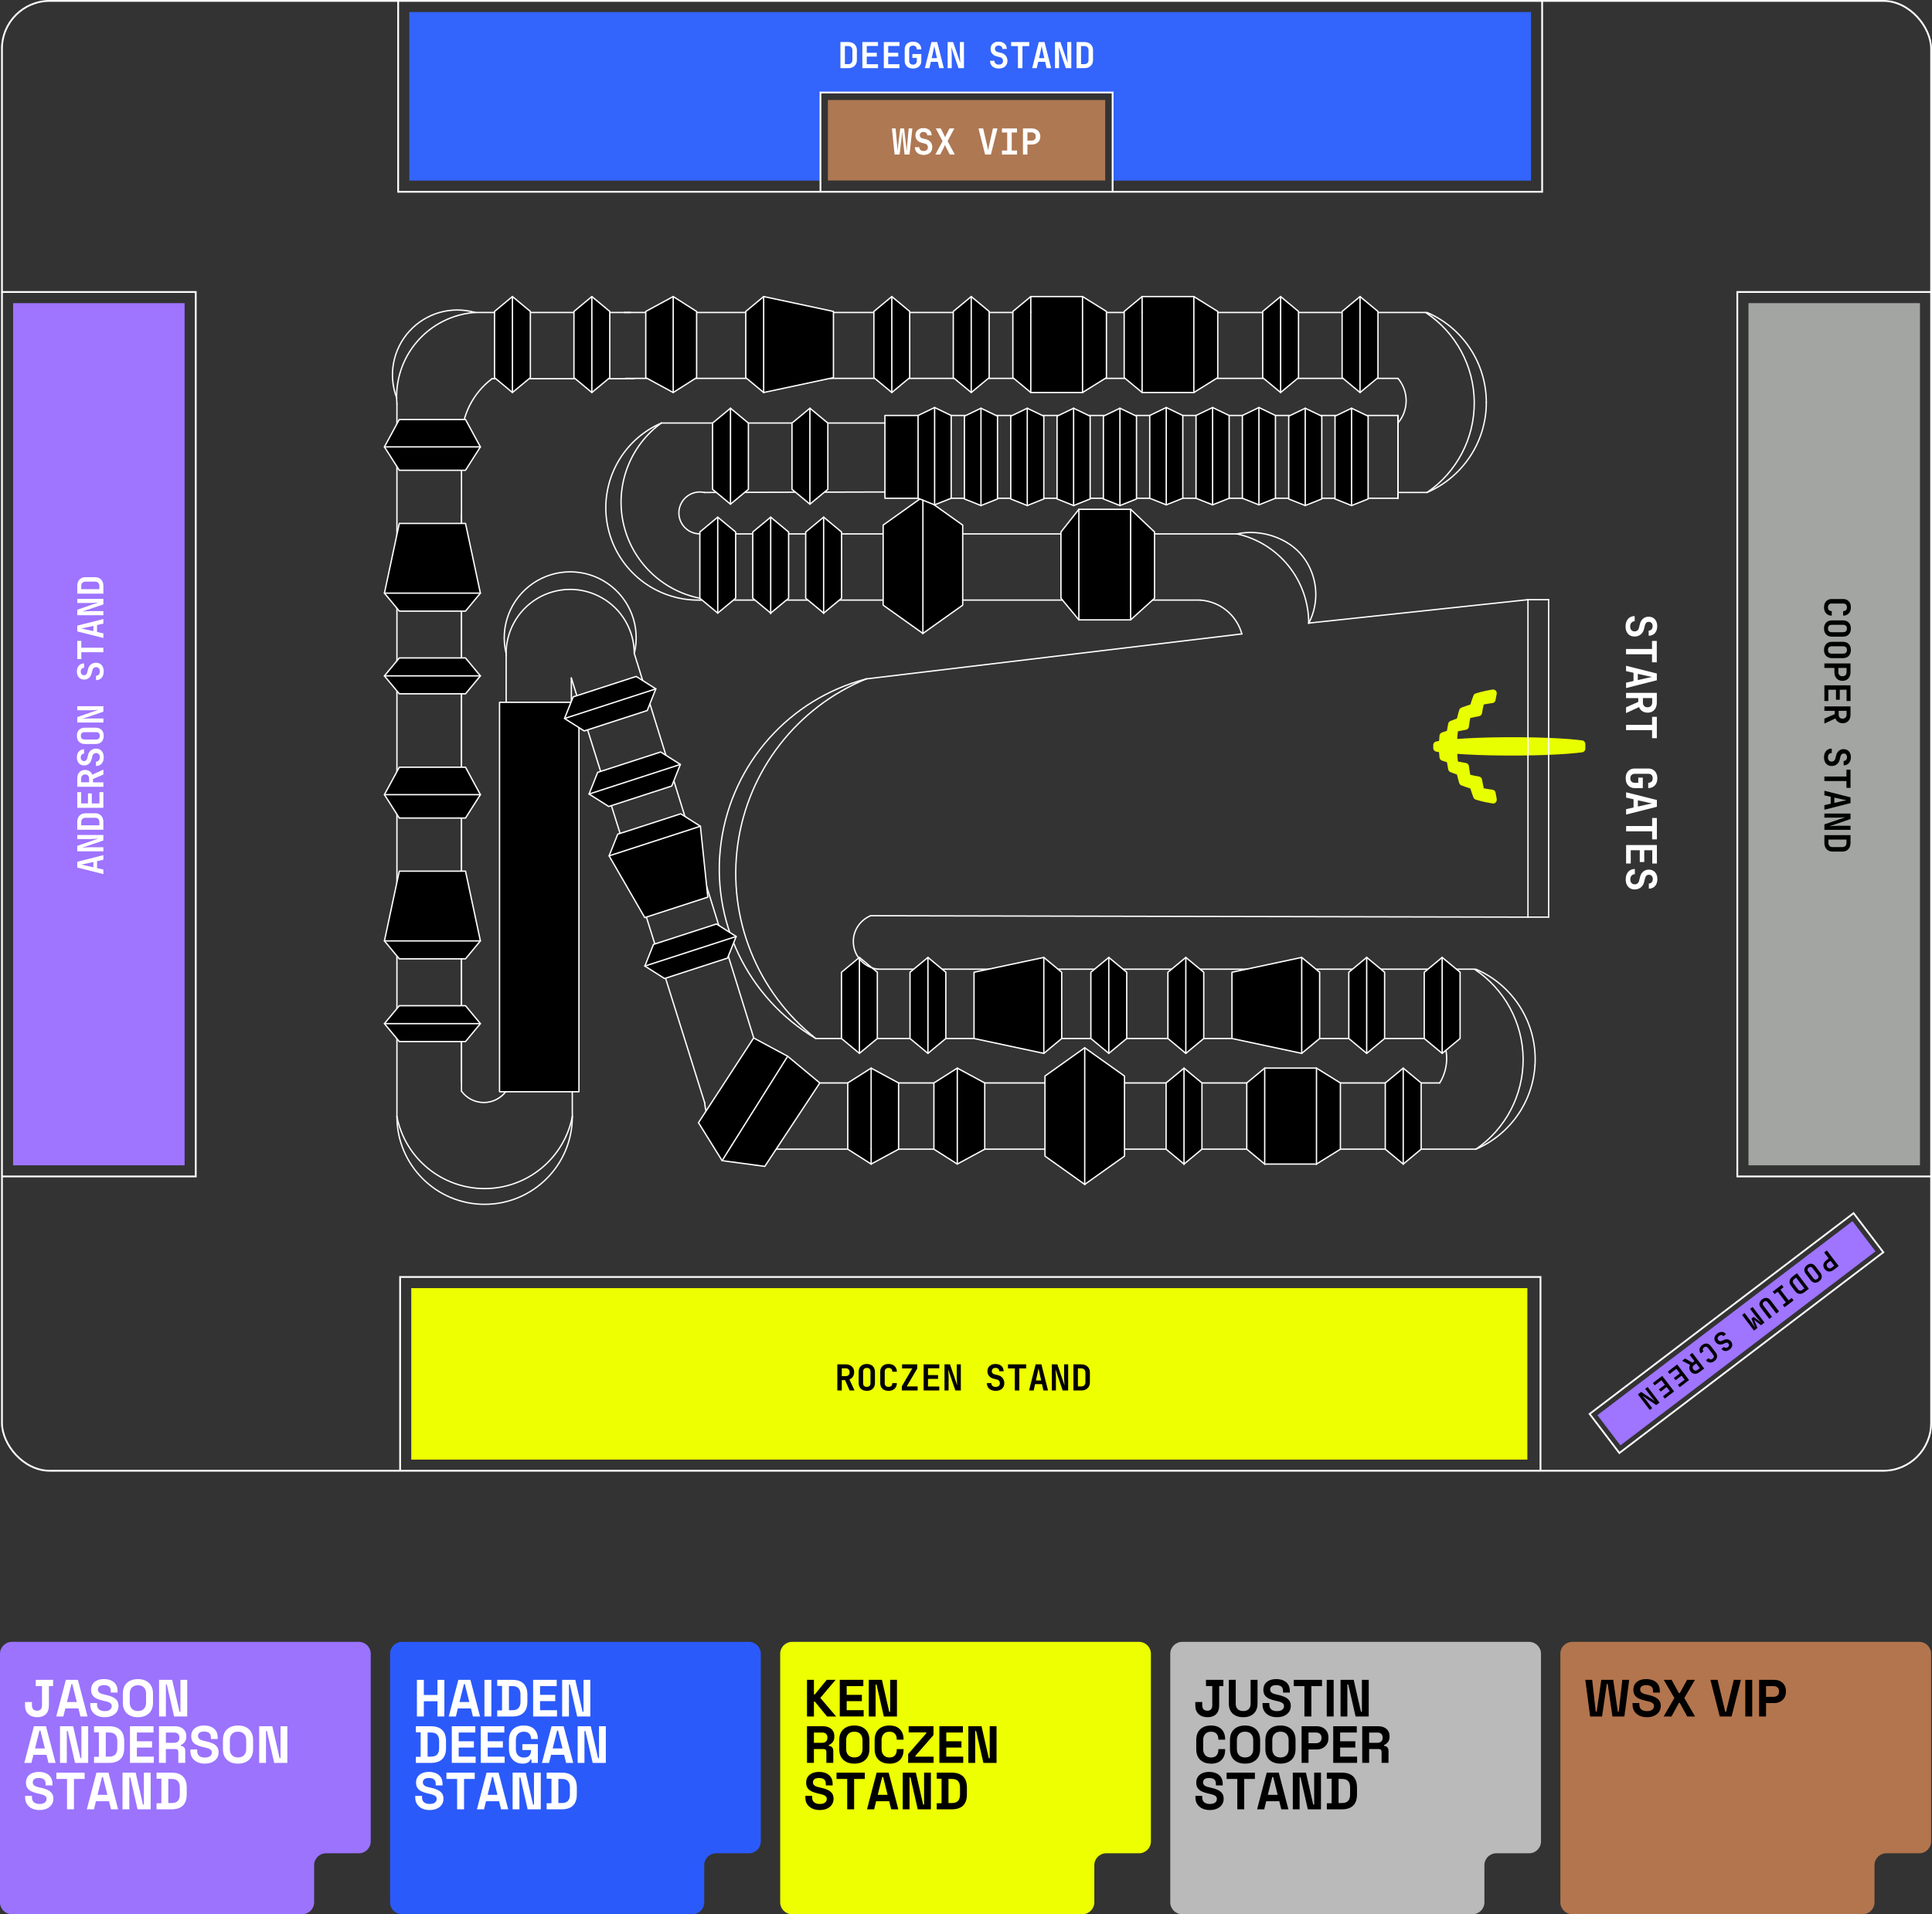 <?xml version="1.0" encoding="UTF-8"?>
<svg id="Layer_2" data-name="Layer 2" xmlns="http://www.w3.org/2000/svg" viewBox="0 0 2159.83 2140.21">
  <rect x="0" y="0" width="2159.83" height="2140.21" fill="#333333" stroke="none"/>
  <defs>
    <style>
      .cls-1 {
        stroke: #9f74ff;
        stroke-width: 4.15px;
      }

      .cls-1, .cls-2 {
        fill: #9f74ff;
      }

      .cls-1, .cls-3 {
        stroke-miterlimit: 10;
      }

      .cls-4 {
        isolation: isolate;
      }

      .cls-5 {
        fill: #bababa;
      }

      .cls-6, .cls-7 {
        stroke-linecap: round;
        stroke-linejoin: round;
        stroke-width: 1.5px;
      }

      .cls-6, .cls-7, .cls-3 {
        stroke: #fff;
      }

      .cls-6, .cls-3 {
        fill: none;
      }

      .cls-8 {
        fill: #a2a5a2;
      }

      .cls-9 {
        fill: #fff;
      }

      .cls-10 {
        fill: #3364fb;
      }

      .cls-11 {
        fill: #b3754d;
      }

      .cls-12 {
        fill: #2b5afb;
      }

      .cls-13 {
        fill: #ae7853;
      }

      .cls-14 {
        fill: #e8ff00;
      }

      .cls-15 {
        fill: #edff00;
      }

      .cls-16 {
        fill: #9b73fd;
      }

      .cls-3 {
        stroke-width: 2px;
      }
    </style>
  </defs>
  <g id="Layer_1-2" data-name="Layer 1">
    <g>
      <rect class="cls-3" x="2.2" y="1" width="2156.64" height="1643.38" rx="53.41" ry="53.41"/>
      <polyline class="cls-3" points="1723.99 1 1723.99 214.42 445.11 214.42 445.11 1"/>
      <polygon class="cls-10" points="1711.54 13.44 1711.54 201.95 1243.2 201.95 1243.2 103.42 916.59 103.42 916.59 201.95 457.57 201.95 457.57 13.44 1711.54 13.44"/>
      <g>
        <path class="cls-9" d="M939.52,76.21v-29.2h8.68c1.97,0,3.69.38,5.14,1.14,1.45.76,2.58,1.82,3.38,3.18.8,1.36,1.2,2.96,1.2,4.8v10.92c0,1.84-.4,3.45-1.2,4.82-.8,1.37-1.93,2.44-3.38,3.2-1.45.76-3.17,1.14-5.14,1.14h-8.68ZM944.52,71.73h3.68c1.44,0,2.59-.42,3.44-1.26.85-.84,1.28-1.98,1.28-3.42v-10.92c0-1.41-.43-2.54-1.28-3.38-.85-.84-2-1.26-3.44-1.26h-3.68v20.24Z"/>
        <path class="cls-9" d="M964.04,76.21v-29.2h17.52v4.4h-12.6v7.6h11.2v4.24h-11.2v8.56h12.6v4.4h-17.52Z"/>
        <path class="cls-9" d="M988.03,76.21v-29.2h17.52v4.4h-12.6v7.6h11.2v4.24h-11.2v8.56h12.6v4.4h-17.52Z"/>
        <path class="cls-9" d="M1020.68,76.61c-1.89,0-3.53-.35-4.92-1.06-1.39-.71-2.46-1.71-3.22-3-.76-1.29-1.14-2.82-1.14-4.58v-12.72c0-1.76.38-3.29,1.14-4.58.76-1.29,1.83-2.29,3.22-3,1.39-.71,3.03-1.06,4.92-1.06s3.49.35,4.88,1.06c1.39.71,2.47,1.71,3.24,3,.77,1.29,1.16,2.82,1.16,4.58h-5.04c0-1.36-.37-2.41-1.1-3.14-.73-.73-1.78-1.1-3.14-1.1s-2.41.36-3.16,1.08c-.75.72-1.12,1.76-1.12,3.12v12.76c0,1.36.37,2.41,1.12,3.16.75.75,1.8,1.12,3.16,1.12s2.41-.37,3.14-1.12c.73-.75,1.1-1.8,1.1-3.16v-3.24h-4.96v-4.32h10v7.56c0,1.76-.39,3.29-1.16,4.58-.77,1.29-1.85,2.29-3.24,3-1.39.71-3.01,1.06-4.88,1.06Z"/>
        <path class="cls-9" d="M1033.91,76.21l7.36-29.2h6.44l7.4,29.2h-5.12l-1.6-7.08h-7.76l-1.6,7.08h-5.12ZM1041.55,65.05h5.92l-1.76-7.84c-.29-1.31-.55-2.49-.76-3.54-.21-1.05-.36-1.82-.44-2.3-.08.48-.23,1.25-.44,2.3-.21,1.05-.47,2.22-.76,3.5l-1.76,7.88Z"/>
        <path class="cls-9" d="M1059.39,76.21v-29.2h6.12l8.12,23.6c-.08-.85-.16-1.86-.24-3.02-.08-1.16-.15-2.34-.22-3.54-.07-1.2-.1-2.27-.1-3.2v-13.84h4.56v29.2h-6.12l-8.04-23.6c.05.77.12,1.71.2,2.8.08,1.09.15,2.21.2,3.36.05,1.15.08,2.2.08,3.16v14.28h-4.56Z"/>
        <path class="cls-9" d="M1116.63,76.61c-1.97,0-3.7-.35-5.18-1.04-1.48-.69-2.63-1.69-3.44-2.98-.81-1.29-1.22-2.83-1.22-4.62h4.92c0,1.31.45,2.35,1.34,3.12.89.77,2.09,1.16,3.58,1.16s2.58-.38,3.42-1.14c.84-.76,1.26-1.78,1.26-3.06,0-.96-.27-1.81-.82-2.54-.55-.73-1.33-1.23-2.34-1.5l-3.92-1c-2.11-.53-3.77-1.53-5-3-1.23-1.47-1.84-3.21-1.84-5.24,0-2.48.81-4.46,2.44-5.94,1.63-1.48,3.8-2.22,6.52-2.22,1.84,0,3.45.33,4.82,1,1.37.67,2.43,1.61,3.18,2.82.75,1.21,1.12,2.63,1.12,4.26h-4.88c0-1.12-.39-2.03-1.16-2.72-.77-.69-1.8-1.04-3.08-1.04s-2.25.34-2.98,1.02c-.73.68-1.1,1.57-1.1,2.66,0,.91.26,1.65.78,2.24.52.59,1.25,1.01,2.18,1.28l4.04,1c2.16.53,3.86,1.6,5.1,3.2,1.24,1.6,1.86,3.51,1.86,5.72,0,1.73-.39,3.24-1.18,4.52-.79,1.28-1.9,2.27-3.34,2.98-1.44.71-3.13,1.06-5.08,1.06Z"/>
        <path class="cls-9" d="M1137.99,76.21v-24.68h-7.64v-4.52h20.32v4.52h-7.64v24.68h-5.04Z"/>
        <path class="cls-9" d="M1153.91,76.21l7.36-29.2h6.44l7.4,29.2h-5.12l-1.6-7.08h-7.76l-1.6,7.08h-5.12ZM1161.55,65.05h5.92l-1.76-7.84c-.29-1.31-.55-2.49-.76-3.54-.21-1.05-.36-1.82-.44-2.3-.08.48-.23,1.25-.44,2.3-.21,1.05-.47,2.22-.76,3.5l-1.76,7.88Z"/>
        <path class="cls-9" d="M1179.39,76.21v-29.2h6.12l8.12,23.6c-.08-.85-.16-1.86-.24-3.02-.08-1.16-.15-2.34-.22-3.54-.07-1.2-.1-2.27-.1-3.2v-13.84h4.56v29.2h-6.12l-8.04-23.6c.05.77.12,1.71.2,2.8.08,1.09.15,2.21.2,3.36.05,1.15.08,2.2.08,3.16v14.28h-4.56Z"/>
        <path class="cls-9" d="M1203.51,76.21v-29.2h8.68c1.97,0,3.69.38,5.14,1.14,1.45.76,2.58,1.82,3.38,3.18.8,1.36,1.2,2.96,1.2,4.8v10.92c0,1.84-.4,3.45-1.2,4.82-.8,1.37-1.93,2.44-3.38,3.2-1.45.76-3.17,1.14-5.14,1.14h-8.68ZM1208.51,71.73h3.68c1.44,0,2.59-.42,3.44-1.26.85-.84,1.28-1.98,1.28-3.42v-10.92c0-1.41-.43-2.54-1.28-3.38-.85-.84-2-1.26-3.44-1.26h-3.68v20.24Z"/>
      </g>
      <rect class="cls-13" x="1035.52" y="1.8" width="89.99" height="309.99" transform="translate(1237.31 -923.71) rotate(90)"/>
      <g>
        <path class="cls-9" d="M1000.12,172.8l-3.04-29.2h4.16l1.84,20.4c.05.69.11,1.58.18,2.66.07,1.08.1,1.99.1,2.74.08-.75.17-1.66.26-2.74s.18-1.97.26-2.66l2.56-20.4h4.28l2.4,20.4c.08.69.18,1.58.3,2.66.12,1.08.22,1.99.3,2.74.03-.75.07-1.66.14-2.74s.13-1.97.18-2.66l1.8-20.4h4.12l-3.2,29.2h-5.52l-2.24-20.48c-.08-.77-.16-1.71-.24-2.82s-.15-2.02-.2-2.74c-.05.72-.12,1.63-.2,2.74s-.16,2.05-.24,2.82l-2.44,20.48h-5.56Z"/>
        <path class="cls-9" d="M1032.64,173.2c-1.97,0-3.7-.35-5.18-1.04-1.48-.69-2.63-1.69-3.44-2.98-.81-1.29-1.22-2.83-1.22-4.62h4.92c0,1.31.45,2.35,1.34,3.12.89.77,2.09,1.16,3.58,1.16s2.58-.38,3.42-1.14c.84-.76,1.26-1.78,1.26-3.06,0-.96-.27-1.81-.82-2.54-.55-.73-1.33-1.23-2.34-1.5l-3.92-1c-2.11-.53-3.77-1.53-5-3-1.23-1.47-1.84-3.21-1.84-5.24,0-2.48.81-4.46,2.44-5.94,1.63-1.48,3.8-2.22,6.52-2.22,1.84,0,3.45.33,4.82,1,1.37.67,2.43,1.61,3.18,2.82.75,1.21,1.12,2.63,1.12,4.26h-4.88c0-1.12-.39-2.03-1.16-2.72-.77-.69-1.8-1.04-3.08-1.04s-2.25.34-2.98,1.02c-.73.68-1.1,1.57-1.1,2.66,0,.91.26,1.65.78,2.24.52.59,1.25,1.01,2.18,1.28l4.04,1c2.16.53,3.86,1.6,5.1,3.2,1.24,1.6,1.86,3.51,1.86,5.72,0,1.73-.39,3.24-1.18,4.52-.79,1.28-1.9,2.27-3.34,2.98-1.44.71-3.13,1.06-5.08,1.06Z"/>
        <path class="cls-9" d="M1045.64,172.8l8.08-14.96-7.6-14.24h5.6l3.68,7.32c.27.53.51,1.05.72,1.54.21.49.37.87.48,1.14.08-.27.23-.65.44-1.14.21-.49.45-1.01.72-1.54l3.72-7.32h5.44l-7.6,14.12,8.08,15.08h-5.6l-4.12-8.08c-.27-.51-.51-1.02-.74-1.54s-.39-.93-.5-1.22c-.11.29-.27.69-.48,1.2-.21.51-.45,1.03-.72,1.56l-4.16,8.08h-5.44Z"/>
        <path class="cls-9" d="M1101.27,172.8l-7.36-29.2h5.16l4.44,19.04c.24.93.46,1.94.66,3.02s.35,1.94.46,2.58c.11-.64.26-1.5.46-2.58s.42-2.1.66-3.06l4.28-19h5.08l-7.36,29.2h-6.48Z"/>
        <path class="cls-9" d="M1120.11,172.8v-4.52h5.88v-20.16h-5.88v-4.52h16.8v4.52h-5.88v20.16h5.88v4.52h-16.8Z"/>
        <path class="cls-9" d="M1143.59,172.8v-29.2h9.72c1.95,0,3.65.37,5.1,1.12,1.45.75,2.58,1.79,3.38,3.14.8,1.35,1.2,2.93,1.2,4.74s-.4,3.39-1.2,4.74c-.8,1.35-1.93,2.39-3.38,3.14-1.45.75-3.15,1.12-5.1,1.12h-4.72v11.2h-5ZM1148.59,157.2h4.72c1.41,0,2.53-.43,3.36-1.28.83-.85,1.24-1.96,1.24-3.32s-.41-2.47-1.24-3.32c-.83-.85-1.95-1.28-3.36-1.28h-4.72v9.2Z"/>
      </g>
      <polyline class="cls-3" points="1243.82 214.42 1243.82 103.42 917.21 103.42 917.21 214.42"/>
      <polyline class="cls-3" points="2.2 326.47 218.83 326.47 218.83 1315.33 2.2 1315.33"/>
      <rect class="cls-2" x="-371.46" y="725.04" width="963.96" height="191.72" transform="translate(931.42 710.39) rotate(90)"/>
      <g>
        <path class="cls-9" d="M115.56,977.31l-29.2-7.36v-6.44l29.2-7.4v5.12l-7.08,1.6v7.76l7.08,1.6v5.12ZM104.4,969.67v-5.92l-7.84,1.76c-1.31.29-2.49.55-3.54.76-1.05.21-1.82.36-2.3.44.48.08,1.25.23,2.3.44,1.05.21,2.22.47,3.5.76l7.88,1.76Z"/>
        <path class="cls-9" d="M115.56,951.83h-29.2v-6.12l23.6-8.12c-.85.08-1.86.16-3.02.24s-2.34.15-3.54.22c-1.2.07-2.27.1-3.2.1h-13.84v-4.56h29.2v6.12l-23.6,8.04c.77-.05,1.71-.12,2.8-.2s2.21-.15,3.36-.2c1.15-.05,2.2-.08,3.16-.08h14.28v4.56Z"/>
        <path class="cls-9" d="M115.56,927.71h-29.2v-8.68c0-1.97.38-3.69,1.14-5.14.76-1.45,1.82-2.58,3.18-3.38s2.96-1.2,4.8-1.2h10.92c1.84,0,3.45.4,4.82,1.2,1.37.8,2.44,1.93,3.2,3.38.76,1.45,1.14,3.17,1.14,5.14v8.68ZM111.08,922.71v-3.68c0-1.44-.42-2.59-1.26-3.44-.84-.85-1.98-1.28-3.42-1.28h-10.92c-1.41,0-2.54.43-3.38,1.28-.84.85-1.26,2-1.26,3.44v3.68h20.24Z"/>
        <path class="cls-9" d="M115.56,903.19h-29.2v-17.52h4.4v12.6h7.6v-11.2h4.24v11.2h8.56v-12.6h4.4v17.52Z"/>
        <path class="cls-9" d="M115.56,879.63h-29.2v-9.2c0-1.95.36-3.63,1.08-5.06s1.73-2.54,3.02-3.34c1.29-.8,2.82-1.2,4.58-1.2,1.95,0,3.65.48,5.1,1.44,1.45.96,2.49,2.25,3.1,3.88l12.32-5.72v5.48l-11.6,5.12v3.64h11.6v4.96ZM99.56,874.67v-4.24c0-1.41-.39-2.52-1.16-3.32-.77-.8-1.84-1.2-3.2-1.2s-2.44.41-3.24,1.22c-.8.81-1.2,1.91-1.2,3.3v4.24h8.8Z"/>
        <path class="cls-9" d="M115.96,846.59c0,1.97-.35,3.7-1.04,5.18-.69,1.48-1.69,2.63-2.98,3.44-1.29.81-2.83,1.22-4.62,1.22v-4.92c1.31,0,2.35-.45,3.12-1.34s1.16-2.09,1.16-3.58-.38-2.58-1.14-3.42c-.76-.84-1.78-1.26-3.06-1.26-.96,0-1.81.27-2.54.82-.73.55-1.23,1.33-1.5,2.34l-1,3.92c-.53,2.11-1.53,3.77-3,5-1.47,1.23-3.21,1.84-5.24,1.84-2.48,0-4.46-.81-5.94-2.44-1.48-1.63-2.22-3.8-2.22-6.52,0-1.84.33-3.45,1-4.82.67-1.37,1.61-2.43,2.82-3.18,1.21-.75,2.63-1.12,4.26-1.12v4.88c-1.12,0-2.03.39-2.72,1.16-.69.77-1.04,1.8-1.04,3.08s.34,2.25,1.02,2.98c.68.73,1.57,1.1,2.66,1.1.91,0,1.65-.26,2.24-.78.59-.52,1.01-1.25,1.28-2.18l1-4.04c.53-2.16,1.6-3.86,3.2-5.1,1.6-1.24,3.51-1.86,5.72-1.86,1.73,0,3.24.39,4.52,1.18,1.28.79,2.27,1.9,2.98,3.34.71,1.44,1.06,3.13,1.06,5.08Z"/>
        <path class="cls-9" d="M115.96,822.71c0,2.8-.8,5.02-2.4,6.66-1.6,1.64-3.81,2.46-6.64,2.46h-11.92c-2.83,0-5.04-.82-6.64-2.46-1.6-1.64-2.4-3.86-2.4-6.66s.8-5.02,2.4-6.66c1.6-1.64,3.8-2.46,6.6-2.46h11.96c2.83,0,5.04.82,6.64,2.46,1.6,1.64,2.4,3.86,2.4,6.66ZM111.56,822.71c0-1.36-.37-2.39-1.1-3.08s-1.78-1.04-3.14-1.04h-12.72c-1.36,0-2.41.35-3.14,1.04s-1.1,1.72-1.1,3.08.37,2.39,1.1,3.08,1.78,1.04,3.14,1.04h12.72c1.36,0,2.41-.35,3.14-1.04s1.1-1.72,1.1-3.08Z"/>
        <path class="cls-9" d="M115.56,807.83h-29.2v-6.12l23.6-8.12c-.85.08-1.86.16-3.02.24s-2.34.15-3.54.22c-1.2.07-2.27.1-3.2.1h-13.84v-4.56h29.2v6.12l-23.6,8.04c.77-.05,1.71-.12,2.8-.2s2.21-.15,3.36-.2c1.15-.05,2.2-.08,3.16-.08h14.28v4.56Z"/>
        <path class="cls-9" d="M115.96,750.59c0,1.97-.35,3.7-1.04,5.18-.69,1.48-1.69,2.63-2.98,3.44-1.29.81-2.83,1.22-4.62,1.22v-4.92c1.31,0,2.35-.45,3.12-1.34s1.16-2.09,1.16-3.58-.38-2.58-1.14-3.42c-.76-.84-1.78-1.26-3.06-1.26-.96,0-1.81.27-2.54.82-.73.55-1.23,1.33-1.5,2.34l-1,3.92c-.53,2.11-1.53,3.77-3,5-1.47,1.23-3.21,1.84-5.24,1.84-2.48,0-4.46-.81-5.94-2.44-1.48-1.63-2.22-3.8-2.22-6.52,0-1.84.33-3.45,1-4.82.67-1.37,1.61-2.43,2.82-3.18,1.21-.75,2.63-1.12,4.26-1.12v4.88c-1.12,0-2.03.39-2.72,1.16-.69.77-1.04,1.8-1.04,3.08s.34,2.25,1.02,2.98c.68.73,1.57,1.1,2.66,1.1.91,0,1.65-.26,2.24-.78.59-.52,1.01-1.25,1.28-2.18l1-4.04c.53-2.16,1.6-3.86,3.2-5.1,1.6-1.24,3.51-1.86,5.72-1.86,1.73,0,3.24.39,4.52,1.18,1.28.79,2.27,1.9,2.98,3.34.71,1.44,1.06,3.13,1.06,5.08Z"/>
        <path class="cls-9" d="M115.56,729.23h-24.68v7.64h-4.52v-20.32h4.52v7.64h24.68v5.04Z"/>
        <path class="cls-9" d="M115.56,713.31l-29.2-7.36v-6.44l29.2-7.4v5.12l-7.08,1.6v7.76l7.08,1.6v5.12ZM104.4,705.67v-5.92l-7.84,1.76c-1.31.29-2.49.55-3.54.76-1.05.21-1.82.36-2.3.44.48.08,1.25.23,2.3.44,1.05.21,2.22.47,3.5.76l7.88,1.76Z"/>
        <path class="cls-9" d="M115.56,687.84h-29.2v-6.12l23.6-8.12c-.85.08-1.86.16-3.02.24s-2.34.15-3.54.22c-1.2.07-2.27.1-3.2.1h-13.84v-4.56h29.2v6.12l-23.6,8.04c.77-.05,1.71-.12,2.8-.2s2.21-.15,3.36-.2c1.15-.05,2.2-.08,3.16-.08h14.28v4.56Z"/>
        <path class="cls-9" d="M115.56,663.72h-29.2v-8.68c0-1.97.38-3.69,1.14-5.14.76-1.45,1.82-2.58,3.18-3.38,1.36-.8,2.96-1.2,4.8-1.2h10.92c1.84,0,3.45.4,4.82,1.2,1.37.8,2.44,1.93,3.2,3.38.76,1.45,1.14,3.17,1.14,5.14v8.68ZM111.08,658.72v-3.68c0-1.44-.42-2.59-1.26-3.44-.84-.85-1.98-1.28-3.42-1.28h-10.92c-1.41,0-2.54.43-3.38,1.28-.84.85-1.26,2-1.26,3.44v3.68h20.24Z"/>
      </g>
      <polyline class="cls-3" points="2158.83 1315.33 1942.19 1315.33 1942.19 326.47 2158.83 326.47"/>
      <rect class="cls-8" x="1568.53" y="725.04" width="963.96" height="191.72" transform="translate(1229.61 2871.41) rotate(-90)"/>
      <g>
        <path d="M2039.13,679.04c0-1.89.35-3.53,1.06-4.92.71-1.39,1.71-2.46,3-3.22,1.29-.76,2.82-1.14,4.58-1.14h12.72c1.76,0,3.29.38,4.58,1.14,1.29.76,2.29,1.83,3,3.22.71,1.39,1.06,3.03,1.06,4.92s-.35,3.49-1.06,4.88c-.71,1.39-1.71,2.47-3,3.24-1.29.77-2.82,1.16-4.58,1.16v-5.04c1.36,0,2.41-.37,3.14-1.1s1.1-1.78,1.1-3.14-.37-2.41-1.1-3.16c-.73-.75-1.78-1.12-3.14-1.12h-12.72c-1.36,0-2.41.37-3.14,1.12-.73.75-1.1,1.8-1.1,3.16s.37,2.41,1.1,3.14,1.78,1.1,3.14,1.1v5.04c-1.76,0-3.29-.39-4.58-1.16-1.29-.77-2.29-1.85-3-3.24-.71-1.39-1.06-3.01-1.06-4.88Z"/>
        <path d="M2039.13,702.72c0-2.8.8-5.02,2.4-6.66,1.6-1.64,3.81-2.46,6.64-2.46h11.92c2.83,0,5.04.82,6.64,2.46,1.6,1.64,2.4,3.86,2.4,6.66s-.8,5.02-2.4,6.66c-1.6,1.64-3.8,2.46-6.6,2.46h-11.96c-2.83,0-5.04-.82-6.64-2.46-1.6-1.64-2.4-3.86-2.4-6.66ZM2043.53,702.72c0,1.36.37,2.39,1.1,3.08s1.78,1.04,3.14,1.04h12.72c1.36,0,2.41-.35,3.14-1.04s1.1-1.72,1.1-3.08-.37-2.39-1.1-3.08-1.78-1.04-3.14-1.04h-12.72c-1.36,0-2.41.35-3.14,1.04s-1.1,1.72-1.1,3.08Z"/>
        <path d="M2039.13,726.71c0-2.8.8-5.02,2.4-6.66,1.6-1.64,3.81-2.46,6.64-2.46h11.92c2.83,0,5.04.82,6.64,2.46,1.6,1.64,2.4,3.86,2.4,6.66s-.8,5.02-2.4,6.66c-1.6,1.64-3.8,2.46-6.6,2.46h-11.96c-2.83,0-5.04-.82-6.64-2.46-1.6-1.64-2.4-3.86-2.4-6.66ZM2043.53,726.71c0,1.36.37,2.39,1.1,3.08s1.78,1.04,3.14,1.04h12.72c1.36,0,2.41-.35,3.14-1.04s1.1-1.72,1.1-3.08-.37-2.39-1.1-3.08-1.78-1.04-3.14-1.04h-12.72c-1.36,0-2.41.35-3.14,1.04s-1.1,1.72-1.1,3.08Z"/>
        <path d="M2039.53,741.79h29.2v9.72c0,1.95-.37,3.65-1.12,5.1-.75,1.45-1.79,2.58-3.14,3.38-1.35.8-2.93,1.2-4.74,1.2s-3.39-.4-4.74-1.2-2.39-1.93-3.14-3.38c-.75-1.45-1.12-3.15-1.12-5.1v-4.72h-11.2v-5ZM2055.13,746.79v4.72c0,1.41.43,2.53,1.28,3.36.85.83,1.96,1.24,3.32,1.24s2.47-.41,3.32-1.24c.85-.83,1.28-1.95,1.28-3.36v-4.72h-9.2Z"/>
        <path d="M2039.53,766.23h29.2v17.52h-4.4v-12.6h-7.6v11.2h-4.24v-11.2h-8.56v12.6h-4.4v-17.52Z"/>
        <path d="M2039.53,789.79h29.2v9.2c0,1.95-.36,3.63-1.08,5.06s-1.73,2.54-3.02,3.34c-1.29.8-2.82,1.2-4.58,1.2-1.95,0-3.65-.48-5.1-1.44-1.45-.96-2.49-2.25-3.1-3.88l-12.32,5.72v-5.48l11.6-5.12v-3.64h-11.6v-4.96ZM2055.53,794.75v4.24c0,1.41.39,2.52,1.16,3.32.77.8,1.84,1.2,3.2,1.2s2.44-.41,3.24-1.22c.8-.81,1.2-1.91,1.2-3.3v-4.24h-8.8Z"/>
        <path d="M2039.13,846.83c0-1.97.35-3.7,1.04-5.18.69-1.48,1.69-2.63,2.98-3.44,1.29-.81,2.83-1.22,4.62-1.22v4.92c-1.31,0-2.35.45-3.12,1.34s-1.16,2.09-1.16,3.58.38,2.58,1.14,3.42c.76.84,1.78,1.26,3.06,1.26.96,0,1.81-.27,2.54-.82.73-.55,1.23-1.33,1.5-2.34l1-3.92c.53-2.11,1.53-3.77,3-5,1.47-1.23,3.21-1.84,5.24-1.84,2.48,0,4.46.81,5.94,2.44,1.48,1.63,2.22,3.8,2.22,6.52,0,1.84-.33,3.45-1,4.82-.67,1.37-1.61,2.43-2.82,3.18-1.21.75-2.63,1.12-4.26,1.12v-4.88c1.12,0,2.03-.39,2.72-1.16.69-.77,1.04-1.8,1.04-3.08s-.34-2.25-1.02-2.98c-.68-.73-1.57-1.1-2.66-1.1-.91,0-1.65.26-2.24.78-.59.52-1.01,1.25-1.28,2.18l-1,4.04c-.53,2.16-1.6,3.86-3.2,5.1-1.6,1.24-3.51,1.86-5.72,1.86-1.73,0-3.24-.39-4.52-1.18-1.28-.79-2.27-1.9-2.98-3.34-.71-1.44-1.06-3.13-1.06-5.08Z"/>
        <path d="M2039.53,868.19h24.68v-7.64h4.52v20.32h-4.52v-7.64h-24.68v-5.04Z"/>
        <path d="M2039.53,884.11l29.2,7.36v6.44l-29.2,7.4v-5.12l7.08-1.6v-7.76l-7.08-1.6v-5.12ZM2050.69,891.75v5.92l7.84-1.76c1.31-.29,2.49-.55,3.54-.76,1.05-.21,1.82-.36,2.3-.44-.48-.08-1.25-.23-2.3-.44-1.05-.21-2.22-.47-3.5-.76l-7.88-1.76Z"/>
        <path d="M2039.53,909.59h29.2v6.12l-23.6,8.12c.85-.08,1.86-.16,3.02-.24s2.34-.15,3.54-.22c1.2-.07,2.27-.1,3.2-.1h13.84v4.56h-29.2v-6.12l23.6-8.04c-.77.05-1.71.12-2.8.2s-2.21.15-3.36.2c-1.15.05-2.2.08-3.16.08h-14.28v-4.56Z"/>
        <path d="M2039.53,933.71h29.2v8.68c0,1.97-.38,3.69-1.14,5.14-.76,1.45-1.82,2.58-3.18,3.38s-2.96,1.2-4.8,1.2h-10.92c-1.84,0-3.45-.4-4.82-1.2-1.37-.8-2.44-1.93-3.2-3.38-.76-1.45-1.14-3.17-1.14-5.14v-8.68ZM2044.01,938.71v3.68c0,1.44.42,2.59,1.26,3.44.84.85,1.98,1.28,3.42,1.28h10.92c1.41,0,2.54-.43,3.38-1.28.84-.85,1.26-2,1.26-3.44v-3.68h-20.24Z"/>
      </g>
      <polyline class="cls-3" points="447.3 1644.38 447.3 1427.74 1722.16 1427.74 1722.16 1644.38"/>
      <rect class="cls-15" x="459.76" y="1440.2" width="1247.72" height="191.72"/>
      <g>
        <path d="M936.09,1554.63v-29.2h9.2c1.95,0,3.63.36,5.06,1.08s2.54,1.73,3.34,3.02c.8,1.29,1.2,2.82,1.2,4.58,0,1.95-.48,3.65-1.44,5.1-.96,1.45-2.25,2.49-3.88,3.1l5.72,12.32h-5.48l-5.12-11.6h-3.64v11.6h-4.96ZM941.05,1538.63h4.24c1.41,0,2.52-.39,3.32-1.16.8-.77,1.2-1.84,1.2-3.2s-.41-2.44-1.22-3.24c-.81-.8-1.91-1.2-3.3-1.2h-4.24v8.8Z"/>
        <path d="M969.01,1555.03c-2.8,0-5.02-.8-6.66-2.4-1.64-1.6-2.46-3.81-2.46-6.64v-11.92c0-2.83.82-5.04,2.46-6.64,1.64-1.6,3.86-2.4,6.66-2.4s5.02.8,6.66,2.4c1.64,1.6,2.46,3.8,2.46,6.6v11.96c0,2.83-.82,5.04-2.46,6.64-1.64,1.6-3.86,2.4-6.66,2.4ZM969.01,1550.63c1.36,0,2.39-.37,3.08-1.1s1.04-1.78,1.04-3.14v-12.72c0-1.36-.35-2.41-1.04-3.14s-1.72-1.1-3.08-1.1-2.39.37-3.08,1.1-1.04,1.78-1.04,3.14v12.72c0,1.36.35,2.41,1.04,3.14s1.72,1.1,3.08,1.1Z"/>
        <path d="M993.33,1555.03c-1.89,0-3.53-.35-4.92-1.06-1.39-.71-2.46-1.71-3.22-3-.76-1.29-1.14-2.82-1.14-4.58v-12.72c0-1.76.38-3.29,1.14-4.58.76-1.29,1.83-2.29,3.22-3,1.39-.71,3.03-1.06,4.92-1.06s3.49.35,4.88,1.06c1.39.71,2.47,1.71,3.24,3,.77,1.29,1.16,2.82,1.16,4.58h-5.04c0-1.36-.37-2.41-1.1-3.14s-1.78-1.1-3.14-1.1-2.41.37-3.16,1.1c-.75.73-1.12,1.78-1.12,3.14v12.72c0,1.36.37,2.41,1.12,3.14.75.73,1.8,1.1,3.16,1.1s2.41-.37,3.14-1.1,1.1-1.78,1.1-3.14h5.04c0,1.76-.39,3.29-1.16,4.58-.77,1.29-1.85,2.29-3.24,3-1.39.71-3.01,1.06-4.88,1.06Z"/>
        <path d="M1008.17,1554.63v-4.64l11.72-20.04h-11.44v-4.52h16.96v4.64l-11.76,20.04h12.2v4.52h-17.68Z"/>
        <path d="M1032.53,1554.63v-29.2h17.52v4.4h-12.6v7.6h11.2v4.24h-11.2v8.56h12.6v4.4h-17.52Z"/>
        <path d="M1055.89,1554.63v-29.2h6.12l8.12,23.6c-.08-.85-.16-1.86-.24-3.02s-.15-2.34-.22-3.54c-.07-1.2-.1-2.27-.1-3.2v-13.84h4.56v29.2h-6.12l-8.04-23.6c.05.77.12,1.71.2,2.8s.15,2.21.2,3.36c.05,1.15.08,2.2.08,3.16v14.28h-4.56Z"/>
        <path d="M1113.13,1555.03c-1.97,0-3.7-.35-5.18-1.04-1.48-.69-2.63-1.69-3.44-2.98-.81-1.29-1.22-2.83-1.22-4.62h4.92c0,1.31.45,2.35,1.34,3.12s2.09,1.16,3.58,1.16,2.58-.38,3.42-1.14c.84-.76,1.26-1.78,1.26-3.06,0-.96-.27-1.81-.82-2.54-.55-.73-1.33-1.23-2.34-1.5l-3.92-1c-2.11-.53-3.77-1.53-5-3-1.23-1.47-1.84-3.21-1.84-5.24,0-2.48.81-4.46,2.44-5.94,1.63-1.48,3.8-2.22,6.52-2.22,1.84,0,3.45.33,4.82,1,1.37.67,2.43,1.61,3.18,2.82.75,1.21,1.12,2.63,1.12,4.26h-4.88c0-1.12-.39-2.03-1.16-2.72-.77-.69-1.8-1.04-3.08-1.04s-2.25.34-2.98,1.02c-.73.68-1.1,1.57-1.1,2.66,0,.91.26,1.65.78,2.24.52.59,1.25,1.01,2.18,1.28l4.04,1c2.16.53,3.86,1.6,5.1,3.2,1.24,1.6,1.86,3.51,1.86,5.72,0,1.73-.39,3.24-1.18,4.52-.79,1.28-1.9,2.27-3.34,2.98-1.44.71-3.13,1.06-5.08,1.06Z"/>
        <path d="M1134.49,1554.63v-24.68h-7.64v-4.52h20.32v4.52h-7.64v24.68h-5.04Z"/>
        <path d="M1150.41,1554.63l7.36-29.2h6.44l7.4,29.2h-5.12l-1.6-7.08h-7.76l-1.6,7.08h-5.12ZM1158.05,1543.47h5.92l-1.76-7.84c-.29-1.31-.55-2.49-.76-3.54-.21-1.05-.36-1.82-.44-2.3-.08.48-.23,1.25-.44,2.3-.21,1.05-.47,2.22-.76,3.5l-1.76,7.88Z"/>
        <path d="M1175.89,1554.63v-29.2h6.12l8.12,23.6c-.08-.85-.16-1.86-.24-3.02s-.15-2.34-.22-3.54c-.07-1.2-.1-2.27-.1-3.2v-13.84h4.56v29.2h-6.12l-8.04-23.6c.05.77.12,1.71.2,2.8s.15,2.21.2,3.36c.05,1.15.08,2.2.08,3.16v14.28h-4.56Z"/>
        <path d="M1200.01,1554.63v-29.2h8.68c1.97,0,3.69.38,5.14,1.14,1.45.76,2.58,1.82,3.38,3.18s1.2,2.96,1.2,4.8v10.92c0,1.84-.4,3.45-1.2,4.82-.8,1.37-1.93,2.44-3.38,3.2-1.45.76-3.17,1.14-5.14,1.14h-8.68ZM1205.01,1550.15h3.68c1.44,0,2.59-.42,3.44-1.26.85-.84,1.28-1.98,1.28-3.42v-10.92c0-1.41-.43-2.54-1.28-3.38-.85-.84-2-1.26-3.44-1.26h-3.68v20.24Z"/>
      </g>
      <rect class="cls-3" x="1755.86" y="1463.1" width="370.76" height="54.9" transform="translate(-506.21 1479.43) rotate(-37.26)"/>
      <rect class="cls-1" x="1764.17" y="1471.4" width="354.15" height="38.29" transform="translate(4388.7 1501.68) rotate(142.74)"/>
      <g>
        <path d="M2042.23,1398.06l13.28,17.42-5.8,4.42c-1.16.88-2.34,1.44-3.55,1.65-1.21.21-2.35.1-3.44-.34s-2.05-1.2-2.87-2.28c-.82-1.08-1.3-2.21-1.44-3.37s.06-2.3.59-3.41c.53-1.11,1.37-2.1,2.53-2.99l2.82-2.15-5.09-6.68,2.98-2.27ZM2046.34,1409.64l-2.81,2.15c-.84.64-1.32,1.41-1.42,2.29-.1.88.15,1.73.77,2.54.62.81,1.37,1.28,2.25,1.42.88.13,1.74-.12,2.59-.76l2.81-2.15-4.18-5.49Z"/>
        <path d="M2020.02,1414.61c1.67-1.27,3.36-1.81,5.06-1.6,1.71.21,3.2,1.16,4.49,2.84l5.42,7.11c1.29,1.69,1.8,3.38,1.55,5.08-.25,1.7-1.21,3.19-2.88,4.46-1.67,1.27-3.36,1.8-5.06,1.6-1.71-.21-3.2-1.15-4.47-2.82l-5.44-7.13c-1.29-1.69-1.8-3.38-1.55-5.08.25-1.7,1.21-3.19,2.88-4.46ZM2022.02,1417.23c-.81.62-1.26,1.3-1.34,2.06-.08.75.19,1.53.81,2.35l5.78,7.59c.62.81,1.3,1.28,2.05,1.4.75.12,1.53-.13,2.34-.74s1.26-1.3,1.34-2.06c.08-.75-.19-1.54-.81-2.35l-5.78-7.59c-.62-.81-1.3-1.28-2.05-1.4-.75-.12-1.53.13-2.34.74Z"/>
        <path d="M2008.87,1423.49l13.28,17.42-5.18,3.95c-1.18.9-2.37,1.45-3.58,1.66-1.21.21-2.37.09-3.46-.36-1.1-.45-2.06-1.22-2.9-2.32l-4.96-6.51c-.84-1.1-1.33-2.24-1.47-3.42-.15-1.18.04-2.33.56-3.45.52-1.12,1.37-2.12,2.55-3.02l5.18-3.95ZM2007.93,1428.43l-2.2,1.67c-.86.66-1.35,1.43-1.48,2.32-.13.89.14,1.76.79,2.62l4.96,6.51c.64.84,1.41,1.32,2.3,1.43.89.11,1.77-.16,2.62-.81l2.2-1.67-9.2-12.07Z"/>
        <path d="M1991.81,1436.49l2.05,2.7-3.51,2.67,9.17,12.03,3.51-2.67,2.05,2.7-10.02,7.64-2.05-2.7,3.51-2.67-9.17-12.03-3.51,2.67-2.05-2.7,10.02-7.64Z"/>
        <path d="M1969.92,1452.8c1.7-1.3,3.39-1.85,5.06-1.65,1.67.2,3.12,1.1,4.35,2.71l9.49,12.46-3.01,2.29-9.47-12.43c-.63-.83-1.33-1.31-2.09-1.46s-1.55.08-2.34.69c-.78.59-1.2,1.28-1.27,2.07s.21,1.59.84,2.42l9.47,12.43-3.01,2.29-9.49-12.46c-1.22-1.61-1.71-3.24-1.47-4.9.25-1.66,1.23-3.14,2.94-4.45Z"/>
        <path d="M1959.27,1461.29l13.28,17.42-3.89,2.96-7.67-6,3.73,9-3.91,2.98-13.28-17.42,2.79-2.13,5.58,7.33c.76,1,1.53,2.06,2.29,3.18.76,1.12,1.49,2.21,2.18,3.28.69,1.07,1.3,2.06,1.84,2.96l-4.22-10.63,2.46-1.87,8.87,6.74c-.98-.99-2.11-2.2-3.38-3.62-1.28-1.43-2.57-3-3.88-4.72l-5.58-7.33,2.79-2.13Z"/>
        <path d="M1919.74,1491.04c1.18-.9,2.37-1.48,3.56-1.74,1.2-.26,2.33-.19,3.41.21,1.07.4,2.02,1.13,2.83,2.2l-2.93,2.24c-.59-.78-1.33-1.2-2.22-1.25-.89-.05-1.77.26-2.66.94-.86.65-1.37,1.4-1.52,2.24s.06,1.63.64,2.4c.44.57.98.95,1.64,1.14.66.19,1.35.13,2.08-.17l2.79-1.19c1.5-.64,2.95-.8,4.35-.48,1.4.32,2.56,1.08,3.48,2.29,1.13,1.48,1.54,3.03,1.25,4.65-.3,1.62-1.26,3.05-2.88,4.29-1.1.84-2.21,1.37-3.33,1.59s-2.18.15-3.18-.24-1.87-1.06-2.61-2.03l2.91-2.22c.51.67,1.15,1.03,1.93,1.1.78.06,1.55-.2,2.31-.78.75-.57,1.19-1.22,1.31-1.96.13-.74-.06-1.43-.55-2.09-.41-.54-.91-.87-1.48-.98-.58-.11-1.2-.04-1.88.23l-2.86,1.24c-1.53.66-3.03.8-4.5.41-1.47-.39-2.7-1.25-3.71-2.57-.79-1.03-1.24-2.11-1.35-3.23-.11-1.12.1-2.22.64-3.3.54-1.08,1.39-2.06,2.55-2.94Z"/>
        <path d="M1902.92,1503.86c1.13-.86,2.27-1.4,3.42-1.61s2.24-.1,3.29.33c1.04.43,1.96,1.17,2.76,2.21l5.78,7.59c.8,1.05,1.27,2.13,1.4,3.25s-.05,2.2-.56,3.25c-.51,1.05-1.32,2.01-2.45,2.87-1.11.85-2.25,1.38-3.39,1.59-1.15.21-2.25.1-3.3-.32s-1.97-1.15-2.77-2.21l3.01-2.29c.62.81,1.31,1.27,2.08,1.37.77.1,1.56-.15,2.37-.77.81-.62,1.27-1.32,1.38-2.09.11-.78-.14-1.57-.76-2.38l-5.78-7.59c-.62-.81-1.32-1.27-2.1-1.36-.78-.1-1.57.16-2.38.78-.81.62-1.27,1.31-1.37,2.08-.1.77.15,1.56.77,2.37l-3.01,2.29c-.8-1.05-1.26-2.14-1.39-3.26s.06-2.21.57-3.26,1.32-2,2.43-2.85Z"/>
        <path d="M1891.91,1512.63l13.28,17.42-5.49,4.18c-1.16.88-2.33,1.44-3.51,1.66s-2.3.12-3.37-.28c-1.07-.41-2-1.14-2.8-2.19-.88-1.16-1.37-2.39-1.46-3.7-.09-1.3.21-2.51.91-3.61l-9.01-4.75,3.27-2.49,8.33,4.59,2.17-1.65-5.27-6.92,2.96-2.25ZM1896.23,1524.43l-2.53,1.93c-.84.64-1.33,1.38-1.45,2.2-.13.83.12,1.64.74,2.45.62.81,1.35,1.27,2.2,1.38.85.11,1.69-.15,2.51-.79l2.53-1.93-4-5.25Z"/>
        <path d="M1874.95,1525.56l13.28,17.42-10.45,7.97-2-2.62,7.52-5.73-3.46-4.53-6.68,5.09-1.93-2.53,6.68-5.09-3.89-5.11-7.52,5.73-2-2.62,10.45-7.97Z"/>
        <path d="M1858.25,1538.29l13.28,17.42-10.45,7.97-2-2.62,7.52-5.73-3.45-4.53-6.68,5.09-1.93-2.53,6.68-5.09-3.89-5.11-7.52,5.73-2-2.62,10.45-7.97Z"/>
        <path d="M1841.93,1550.73l13.28,17.42-3.65,2.78-15.57-10.38c.44.47.94,1.04,1.52,1.69.57.66,1.15,1.33,1.74,2.01.58.69,1.09,1.31,1.51,1.86l6.29,8.26-2.72,2.07-13.28-17.42,3.65-2.78,15.53,10.42c-.38-.44-.85-.96-1.39-1.58-.54-.62-1.09-1.25-1.65-1.91-.55-.66-1.05-1.28-1.48-1.85l-6.49-8.52,2.72-2.07Z"/>
      </g>
      <g>
        <g>
          <path class="cls-16" d="M0,1849v277.91c0,7.35,5.96,13.3,13.3,13.3h324.58c7.35,0,13.3-5.96,13.3-13.3v-41.53c0-7.35,5.96-13.3,13.3-13.3h36.66c7.35,0,13.3-5.96,13.3-13.3v-209.78c0-7.35-5.96-13.3-13.3-13.3H13.3c-7.35,0-13.3,5.96-13.3,13.3Z"/>
          <g>
            <path class="cls-9" d="M41.74,1919.93c-4.21,0-7.56-1.15-10.04-3.45-2.48-2.3-3.72-5.52-3.72-9.66v-3.86h7.73v3.86c0,1.83.51,3.27,1.52,4.3,1.01,1.03,2.44,1.55,4.27,1.55,1.72,0,3.05-.51,4.01-1.52.96-1.01,1.43-2.46,1.43-4.33v-21.66h-7.02v-7.02h19.43v7.02h-4.68v21.66c0,4.25-1.15,7.5-3.45,9.75-2.3,2.24-5.46,3.37-9.48,3.37Z"/>
            <path class="cls-9" d="M62.87,1919.12l10.77-40.97h13.46l10.77,40.97h-7.96l-2.22-9.01h-14.63l-2.22,9.01h-7.96ZM74.87,1902.96h11l-4.98-19.96h-1.05l-4.98,19.96Z"/>
            <path class="cls-9" d="M117.01,1919.93c-3.16,0-5.95-.57-8.37-1.7-2.42-1.13-4.31-2.75-5.68-4.86-1.37-2.11-2.05-4.64-2.05-7.61v-1.64h7.61v1.64c0,2.46.76,4.3,2.28,5.53,1.52,1.23,3.59,1.84,6.2,1.84s4.63-.53,5.94-1.58c1.31-1.05,1.96-2.4,1.96-4.04,0-1.13-.32-2.05-.97-2.75-.64-.7-1.58-1.28-2.81-1.73-1.23-.45-2.72-.87-4.48-1.26l-1.35-.29c-2.81-.62-5.22-1.41-7.23-2.37s-3.55-2.21-4.62-3.78-1.61-3.59-1.61-6.09.59-4.63,1.79-6.41c1.19-1.78,2.87-3.14,5.03-4.1,2.17-.96,4.71-1.43,7.64-1.43s5.53.5,7.81,1.49c2.28.99,4.08,2.48,5.38,4.45,1.31,1.97,1.96,4.44,1.96,7.4v1.76h-7.61v-1.76c0-1.56-.3-2.82-.91-3.78-.61-.96-1.47-1.66-2.6-2.11-1.13-.45-2.48-.67-4.04-.67-2.34,0-4.07.44-5.18,1.32s-1.67,2.08-1.67,3.6c0,1.02.26,1.87.79,2.58.53.7,1.32,1.29,2.37,1.76,1.05.47,2.4.88,4.04,1.23l1.35.29c2.93.62,5.47,1.42,7.64,2.4s3.85,2.26,5.06,3.86c1.21,1.6,1.81,3.65,1.81,6.15s-.63,4.69-1.9,6.58c-1.27,1.89-3.06,3.38-5.38,4.45-2.32,1.07-5.06,1.61-8.22,1.61Z"/>
            <path class="cls-9" d="M154.18,1919.93c-5.15,0-9.25-1.41-12.29-4.24s-4.57-6.88-4.57-12.15v-9.83c0-5.27,1.52-9.32,4.57-12.14s7.14-4.24,12.29-4.24,9.25,1.42,12.29,4.24c3.04,2.83,4.57,6.88,4.57,12.14v9.83c0,5.27-1.52,9.32-4.57,12.15-3.04,2.83-7.14,4.24-12.29,4.24ZM154.18,1913.03c2.89,0,5.13-.84,6.73-2.52,1.6-1.68,2.4-3.92,2.4-6.73v-10.3c0-2.81-.8-5.05-2.4-6.73-1.6-1.68-3.84-2.52-6.73-2.52s-5.08.84-6.7,2.52c-1.62,1.68-2.43,3.92-2.43,6.73v10.3c0,2.81.81,5.05,2.43,6.73,1.62,1.68,3.85,2.52,6.7,2.52Z"/>
            <path class="cls-9" d="M177.83,1919.12v-40.97h14.69l8.14,35.71h1.05v-35.71h7.61v40.97h-14.69l-8.14-35.7h-1.05v35.7h-7.61Z"/>
            <path class="cls-9" d="M27.17,1971.01l10.77-40.97h13.46l10.77,40.97h-7.96l-2.22-9.01h-14.63l-2.22,9.01h-7.96ZM39.17,1954.86h11l-4.98-19.96h-1.05l-4.98,19.96Z"/>
            <path class="cls-9" d="M67.09,1971.01v-40.97h14.69l8.14,35.71h1.05v-35.71h7.61v40.97h-14.69l-8.14-35.7h-1.05v35.7h-7.61Z"/>
            <path class="cls-9" d="M105.13,1971.01v-6.79h5.38v-27.39h-5.38v-6.79h16.86c5.5,0,9.69,1.4,12.55,4.19s4.3,6.94,4.3,12.44v7.73c0,5.5-1.43,9.65-4.3,12.44s-7.05,4.18-12.55,4.18h-16.86ZM118.24,1963.99h3.86c3.12,0,5.4-.82,6.85-2.46s2.17-3.94,2.17-6.91v-8.19c0-3-.72-5.32-2.17-6.94-1.44-1.62-3.73-2.43-6.85-2.43h-3.86v26.92Z"/>
            <path class="cls-9" d="M145.29,1971.01v-40.97h26.34v7.02h-18.61v9.77h16.97v7.02h-16.97v10.13h18.96v7.02h-26.69Z"/>
            <path class="cls-9" d="M177.71,1971.01v-40.97h17.79c2.58,0,4.82.45,6.73,1.35s3.4,2.17,4.45,3.8c1.05,1.64,1.58,3.57,1.58,5.79v.7c0,2.46-.59,4.45-1.76,5.97-1.17,1.52-2.62,2.63-4.33,3.34v1.05c1.56.08,2.77.62,3.63,1.61s1.29,2.31,1.29,3.95v13.4h-7.73v-12.29c0-.94-.24-1.7-.73-2.28-.49-.59-1.3-.88-2.43-.88h-10.77v15.45h-7.73ZM185.44,1948.54h9.25c1.83,0,3.27-.5,4.3-1.49,1.03-1,1.55-2.31,1.55-3.95v-.58c0-1.64-.51-2.96-1.52-3.95-1.02-1-2.46-1.49-4.33-1.49h-9.25v11.47Z"/>
            <path class="cls-9" d="M228.93,1971.83c-3.16,0-5.95-.57-8.37-1.7-2.42-1.13-4.31-2.75-5.68-4.86-1.37-2.11-2.05-4.64-2.05-7.61v-1.64h7.61v1.64c0,2.46.76,4.3,2.28,5.53,1.52,1.23,3.59,1.84,6.2,1.84s4.63-.53,5.94-1.58c1.31-1.05,1.96-2.4,1.96-4.04,0-1.13-.32-2.05-.97-2.75-.64-.7-1.58-1.28-2.81-1.73-1.23-.45-2.72-.87-4.48-1.26l-1.35-.29c-2.81-.62-5.22-1.41-7.23-2.37s-3.55-2.21-4.62-3.78-1.61-3.59-1.61-6.09.59-4.63,1.79-6.41c1.19-1.78,2.87-3.14,5.03-4.1,2.17-.96,4.71-1.43,7.64-1.43s5.53.5,7.81,1.49c2.28.99,4.08,2.48,5.38,4.45,1.31,1.97,1.96,4.44,1.96,7.4v1.76h-7.61v-1.76c0-1.56-.3-2.82-.91-3.78-.61-.96-1.47-1.66-2.6-2.11-1.13-.45-2.48-.67-4.04-.67-2.34,0-4.07.44-5.18,1.32s-1.67,2.08-1.67,3.6c0,1.02.26,1.87.79,2.58.53.7,1.32,1.29,2.37,1.76,1.05.47,2.4.88,4.04,1.23l1.35.29c2.93.62,5.47,1.42,7.64,2.4s3.85,2.26,5.06,3.86c1.21,1.6,1.81,3.65,1.81,6.15s-.63,4.69-1.9,6.58c-1.27,1.89-3.06,3.38-5.38,4.45-2.32,1.07-5.06,1.61-8.22,1.61Z"/>
            <path class="cls-9" d="M266.09,1971.83c-5.15,0-9.25-1.41-12.29-4.24s-4.57-6.88-4.57-12.15v-9.83c0-5.27,1.52-9.32,4.57-12.14s7.14-4.24,12.29-4.24,9.25,1.42,12.29,4.24c3.04,2.83,4.57,6.88,4.57,12.14v9.83c0,5.27-1.52,9.32-4.57,12.15-3.04,2.83-7.14,4.24-12.29,4.24ZM266.09,1964.93c2.89,0,5.13-.84,6.73-2.52,1.6-1.68,2.4-3.92,2.4-6.73v-10.3c0-2.81-.8-5.05-2.4-6.73-1.6-1.68-3.84-2.52-6.73-2.52s-5.08.84-6.7,2.52c-1.62,1.68-2.43,3.92-2.43,6.73v10.3c0,2.81.81,5.05,2.43,6.73,1.62,1.68,3.85,2.52,6.7,2.52Z"/>
            <path class="cls-9" d="M289.74,1971.01v-40.97h14.69l8.14,35.71h1.05v-35.71h7.61v40.97h-14.69l-8.14-35.7h-1.05v35.7h-7.61Z"/>
            <path class="cls-9" d="M44.2,2023.73c-3.16,0-5.95-.57-8.37-1.7-2.42-1.13-4.31-2.75-5.68-4.86-1.37-2.11-2.05-4.64-2.05-7.61v-1.64h7.61v1.64c0,2.46.76,4.3,2.28,5.53,1.52,1.23,3.59,1.84,6.2,1.84s4.63-.53,5.94-1.58c1.31-1.05,1.96-2.4,1.96-4.04,0-1.13-.32-2.05-.97-2.75-.64-.7-1.58-1.28-2.81-1.73-1.23-.45-2.72-.87-4.48-1.26l-1.35-.29c-2.81-.62-5.22-1.41-7.23-2.37s-3.55-2.21-4.62-3.78-1.61-3.59-1.61-6.09.59-4.63,1.79-6.41c1.19-1.78,2.87-3.14,5.03-4.1,2.17-.96,4.71-1.43,7.64-1.43s5.53.5,7.81,1.49c2.28.99,4.08,2.48,5.38,4.45,1.31,1.97,1.96,4.44,1.96,7.4v1.76h-7.61v-1.76c0-1.56-.3-2.82-.91-3.78-.61-.96-1.47-1.66-2.6-2.11-1.13-.45-2.48-.67-4.04-.67-2.34,0-4.07.44-5.18,1.32s-1.67,2.08-1.67,3.6c0,1.02.26,1.87.79,2.58.53.7,1.32,1.29,2.37,1.76,1.05.47,2.4.88,4.04,1.23l1.35.29c2.93.62,5.47,1.42,7.64,2.4s3.85,2.26,5.06,3.86c1.21,1.6,1.81,3.65,1.81,6.15s-.63,4.69-1.9,6.58c-1.27,1.89-3.06,3.38-5.38,4.45-2.32,1.07-5.06,1.61-8.22,1.61Z"/>
            <path class="cls-9" d="M74.93,2022.91v-33.95h-11.94v-7.02h31.61v7.02h-11.94v33.95h-7.73Z"/>
            <path class="cls-9" d="M97.06,2022.91l10.77-40.97h13.46l10.77,40.97h-7.96l-2.22-9.01h-14.63l-2.22,9.01h-7.96ZM109.06,2006.76h11l-4.98-19.96h-1.05l-4.98,19.96Z"/>
            <path class="cls-9" d="M136.97,2022.91v-40.97h14.69l8.14,35.71h1.05v-35.71h7.61v40.97h-14.69l-8.14-35.7h-1.05v35.7h-7.61Z"/>
            <path class="cls-9" d="M175.02,2022.91v-6.79h5.38v-27.39h-5.38v-6.79h16.86c5.5,0,9.69,1.4,12.55,4.19s4.3,6.94,4.3,12.44v7.73c0,5.5-1.43,9.65-4.3,12.44s-7.05,4.18-12.55,4.18h-16.86ZM188.13,2015.89h3.86c3.12,0,5.4-.82,6.85-2.46s2.17-3.94,2.17-6.91v-8.19c0-3-.72-5.32-2.17-6.94-1.44-1.62-3.73-2.43-6.85-2.43h-3.86v26.92Z"/>
          </g>
        </g>
        <g>
          <path class="cls-15" d="M872.19,1849v277.91c0,7.35,5.96,13.3,13.3,13.3h324.58c7.35,0,13.3-5.96,13.3-13.3v-41.53c0-7.35,5.96-13.3,13.3-13.3h36.66c7.35,0,13.3-5.96,13.3-13.3v-209.78c0-7.35-5.96-13.3-13.3-13.3h-387.85c-7.35,0-13.3,5.96-13.3,13.3Z"/>
          <g>
            <path d="M902.17,1919.11v-40.97h7.73v16.27h1.05l13.29-16.27h9.89l-17.09,20.19,17.68,20.78h-10.18l-13.58-16.62h-1.05v16.62h-7.73Z"/>
            <path d="M938.81,1919.11v-40.97h26.34v7.02h-18.61v9.77h16.97v7.02h-16.97v10.13h18.96v7.02h-26.69Z"/>
            <path d="M971.24,1919.11v-40.97h14.69l8.14,35.71h1.05v-35.71h7.61v40.97h-14.69l-8.14-35.7h-1.05v35.7h-7.61Z"/>
            <path d="M902.17,1971.01v-40.97h17.79c2.58,0,4.82.45,6.73,1.35s3.4,2.17,4.45,3.8c1.05,1.64,1.58,3.57,1.58,5.79v.7c0,2.46-.59,4.45-1.76,5.97-1.17,1.52-2.62,2.63-4.33,3.34v1.05c1.56.08,2.77.62,3.63,1.61s1.29,2.31,1.29,3.95v13.4h-7.73v-12.29c0-.94-.24-1.7-.73-2.28-.49-.59-1.3-.88-2.43-.88h-10.77v15.45h-7.73ZM909.9,1948.54h9.25c1.83,0,3.27-.5,4.3-1.49,1.03-1,1.55-2.31,1.55-3.95v-.58c0-1.64-.51-2.96-1.52-3.95-1.02-1-2.46-1.49-4.33-1.49h-9.25v11.47Z"/>
            <path d="M955.08,1971.83c-5.15,0-9.25-1.41-12.29-4.24s-4.57-6.88-4.57-12.15v-9.83c0-5.27,1.52-9.32,4.57-12.14s7.14-4.24,12.29-4.24,9.25,1.42,12.29,4.24c3.04,2.83,4.57,6.88,4.57,12.14v9.83c0,5.27-1.52,9.32-4.57,12.15-3.04,2.83-7.14,4.24-12.29,4.24ZM955.08,1964.92c2.89,0,5.13-.84,6.73-2.52,1.6-1.68,2.4-3.92,2.4-6.73v-10.3c0-2.81-.8-5.05-2.4-6.73-1.6-1.68-3.84-2.52-6.73-2.52s-5.08.84-6.7,2.52c-1.62,1.68-2.43,3.92-2.43,6.73v10.3c0,2.81.81,5.05,2.43,6.73,1.62,1.68,3.85,2.52,6.7,2.52Z"/>
            <path d="M994.3,1971.83c-5.07,0-9.09-1.41-12.06-4.24-2.97-2.83-4.45-6.88-4.45-12.15v-9.83c0-5.27,1.48-9.32,4.45-12.14,2.96-2.83,6.98-4.24,12.06-4.24s8.93,1.38,11.68,4.13,4.13,6.53,4.13,11.33v.35h-7.61v-.58c0-2.42-.67-4.41-2.02-5.97-1.35-1.56-3.4-2.34-6.17-2.34s-4.88.84-6.44,2.52c-1.56,1.68-2.34,3.96-2.34,6.85v10.07c0,2.85.78,5.12,2.34,6.82,1.56,1.7,3.71,2.55,6.44,2.55s4.83-.79,6.17-2.37c1.35-1.58,2.02-3.56,2.02-5.94v-1.05h7.61v.82c0,4.8-1.38,8.58-4.13,11.33s-6.64,4.13-11.68,4.13Z"/>
            <path d="M1015.25,1971.01v-9.83l20.25-23.3v-.94h-19.67v-6.91h27.75v9.83l-20.25,23.29v.94h20.37v6.91h-28.45Z"/>
            <path d="M1050.14,1971.01v-40.97h26.34v7.02h-18.61v9.77h16.97v7.02h-16.97v10.13h18.96v7.02h-26.69Z"/>
            <path d="M1082.56,1971.01v-40.97h14.69l8.14,35.71h1.05v-35.71h7.61v40.97h-14.69l-8.14-35.7h-1.05v35.7h-7.61Z"/>
            <path d="M916.39,2023.73c-3.16,0-5.95-.57-8.37-1.7-2.42-1.13-4.31-2.75-5.68-4.86-1.37-2.11-2.05-4.64-2.05-7.61v-1.64h7.61v1.64c0,2.46.76,4.3,2.28,5.53,1.52,1.23,3.59,1.84,6.2,1.84s4.63-.53,5.94-1.58c1.31-1.05,1.96-2.4,1.96-4.04,0-1.13-.32-2.05-.97-2.75-.64-.7-1.58-1.28-2.81-1.73-1.23-.45-2.72-.87-4.48-1.26l-1.35-.29c-2.81-.62-5.22-1.41-7.23-2.37s-3.55-2.21-4.62-3.78-1.61-3.59-1.61-6.09.59-4.63,1.79-6.41c1.19-1.78,2.87-3.14,5.03-4.1,2.17-.96,4.71-1.43,7.64-1.43s5.53.5,7.81,1.49c2.28.99,4.08,2.48,5.38,4.45,1.31,1.97,1.96,4.44,1.96,7.4v1.76h-7.61v-1.76c0-1.56-.3-2.82-.91-3.78-.61-.96-1.47-1.66-2.6-2.11-1.13-.45-2.48-.67-4.04-.67-2.34,0-4.07.44-5.18,1.32s-1.67,2.08-1.67,3.6c0,1.02.26,1.87.79,2.58.53.7,1.32,1.29,2.37,1.76,1.05.47,2.4.88,4.04,1.23l1.35.29c2.93.62,5.47,1.42,7.64,2.4s3.85,2.26,5.06,3.86c1.21,1.6,1.81,3.65,1.81,6.15s-.63,4.69-1.9,6.58c-1.27,1.89-3.06,3.38-5.38,4.45-2.32,1.07-5.06,1.61-8.22,1.61Z"/>
            <path d="M947.12,2022.91v-33.95h-11.94v-7.02h31.61v7.02h-11.94v33.95h-7.73Z"/>
            <path d="M969.25,2022.91l10.77-40.97h13.46l10.77,40.97h-7.96l-2.22-9.01h-14.63l-2.22,9.01h-7.96ZM981.25,2006.75h11l-4.98-19.96h-1.05l-4.98,19.96Z"/>
            <path d="M1009.17,2022.91v-40.97h14.69l8.14,35.71h1.05v-35.71h7.61v40.97h-14.69l-8.14-35.7h-1.05v35.7h-7.61Z"/>
            <path d="M1047.21,2022.91v-6.79h5.38v-27.39h-5.38v-6.79h16.86c5.5,0,9.69,1.4,12.55,4.19s4.3,6.94,4.3,12.44v7.73c0,5.5-1.43,9.65-4.3,12.44s-7.05,4.18-12.55,4.18h-16.86ZM1060.32,2015.89h3.86c3.12,0,5.4-.82,6.85-2.46s2.17-3.94,2.17-6.91v-8.19c0-3-.72-5.32-2.17-6.94-1.44-1.62-3.73-2.43-6.85-2.43h-3.86v26.92Z"/>
          </g>
        </g>
        <g>
          <path class="cls-5" d="M1308.28,1849v277.91c0,7.35,5.96,13.3,13.3,13.3h324.58c7.35,0,13.3-5.96,13.3-13.3v-41.53c0-7.35,5.96-13.3,13.3-13.3h36.66c7.35,0,13.3-5.96,13.3-13.3v-209.78c0-7.35-5.96-13.3-13.3-13.3h-387.85c-7.35,0-13.3,5.96-13.3,13.3Z"/>
          <g>
            <path d="M1350.03,1919.93c-4.21,0-7.56-1.15-10.04-3.45-2.48-2.3-3.72-5.52-3.72-9.66v-3.86h7.73v3.86c0,1.83.51,3.27,1.52,4.3,1.01,1.03,2.44,1.55,4.27,1.55,1.72,0,3.05-.51,4.01-1.52.96-1.01,1.43-2.46,1.43-4.33v-21.66h-7.02v-7.02h19.43v7.02h-4.68v21.66c0,4.25-1.15,7.5-3.45,9.75-2.3,2.24-5.46,3.37-9.48,3.37Z"/>
            <path d="M1389.77,1919.93c-3.36,0-6.23-.61-8.63-1.84s-4.23-2.99-5.5-5.27c-1.27-2.28-1.9-4.98-1.9-8.11v-26.57h7.73v26.81c0,2.5.71,4.47,2.14,5.91,1.42,1.44,3.48,2.17,6.18,2.17s4.75-.72,6.17-2.17c1.42-1.44,2.14-3.41,2.14-5.91v-26.81h7.73v26.57c0,3.12-.63,5.82-1.9,8.11-1.27,2.28-3.1,4.04-5.5,5.27-2.4,1.23-5.28,1.84-8.63,1.84Z"/>
            <path d="M1427.52,1919.93c-3.16,0-5.95-.57-8.37-1.7-2.42-1.13-4.31-2.75-5.68-4.86-1.37-2.11-2.05-4.64-2.05-7.61v-1.64h7.61v1.64c0,2.46.76,4.3,2.28,5.53,1.52,1.23,3.59,1.84,6.2,1.84s4.63-.53,5.94-1.58c1.31-1.05,1.96-2.4,1.96-4.04,0-1.13-.32-2.05-.97-2.75-.64-.7-1.58-1.28-2.81-1.73-1.23-.45-2.72-.87-4.48-1.26l-1.35-.29c-2.81-.62-5.22-1.41-7.23-2.37s-3.55-2.21-4.62-3.78-1.61-3.59-1.61-6.09.59-4.63,1.79-6.41c1.19-1.78,2.87-3.14,5.03-4.1,2.17-.96,4.71-1.43,7.64-1.43s5.53.5,7.81,1.49c2.28.99,4.08,2.48,5.38,4.45,1.31,1.97,1.96,4.44,1.96,7.4v1.76h-7.61v-1.76c0-1.56-.3-2.82-.91-3.78-.61-.96-1.47-1.66-2.6-2.11-1.13-.45-2.48-.67-4.04-.67-2.34,0-4.07.44-5.18,1.32s-1.67,2.08-1.67,3.6c0,1.02.26,1.87.79,2.58.53.7,1.32,1.29,2.37,1.76,1.05.47,2.4.88,4.04,1.23l1.35.29c2.93.62,5.47,1.42,7.64,2.4s3.85,2.26,5.06,3.86c1.21,1.6,1.81,3.65,1.81,6.15s-.63,4.69-1.9,6.58c-1.27,1.89-3.06,3.38-5.38,4.45-2.32,1.07-5.06,1.61-8.22,1.61Z"/>
            <path d="M1458.25,1919.12v-33.95h-11.94v-7.02h31.61v7.02h-11.94v33.95h-7.73Z"/>
            <path d="M1483.19,1919.12v-40.97h7.73v40.97h-7.73Z"/>
            <path d="M1498.64,1919.12v-40.97h14.69l8.14,35.71h1.05v-35.71h7.61v40.97h-14.69l-8.14-35.7h-1.05v35.7h-7.61Z"/>
            <path d="M1353.83,1971.83c-5.07,0-9.09-1.41-12.06-4.24-2.97-2.83-4.45-6.88-4.45-12.15v-9.83c0-5.27,1.48-9.32,4.45-12.14,2.96-2.83,6.98-4.24,12.06-4.24s8.93,1.38,11.68,4.13,4.13,6.53,4.13,11.33v.35h-7.61v-.58c0-2.42-.67-4.41-2.02-5.97-1.35-1.56-3.4-2.34-6.17-2.34s-4.88.84-6.44,2.52c-1.56,1.68-2.34,3.96-2.34,6.85v10.07c0,2.85.78,5.12,2.34,6.82,1.56,1.7,3.71,2.55,6.44,2.55s4.83-.79,6.17-2.37c1.35-1.58,2.02-3.56,2.02-5.94v-1.05h7.61v.82c0,4.8-1.38,8.58-4.13,11.33s-6.64,4.13-11.68,4.13Z"/>
            <path d="M1391.88,1971.83c-5.15,0-9.25-1.41-12.29-4.24s-4.57-6.88-4.57-12.15v-9.83c0-5.27,1.52-9.32,4.57-12.14s7.14-4.24,12.29-4.24,9.25,1.42,12.29,4.24c3.04,2.83,4.57,6.88,4.57,12.14v9.83c0,5.27-1.52,9.32-4.57,12.15-3.04,2.83-7.14,4.24-12.29,4.24ZM1391.88,1964.93c2.89,0,5.13-.84,6.73-2.52,1.6-1.68,2.4-3.92,2.4-6.73v-10.3c0-2.81-.8-5.05-2.4-6.73-1.6-1.68-3.84-2.52-6.73-2.52s-5.08.84-6.7,2.52c-1.62,1.68-2.43,3.92-2.43,6.73v10.3c0,2.81.81,5.05,2.43,6.73,1.62,1.68,3.85,2.52,6.7,2.52Z"/>
            <path d="M1431.45,1971.83c-5.15,0-9.25-1.41-12.29-4.24s-4.57-6.88-4.57-12.15v-9.83c0-5.27,1.52-9.32,4.57-12.14s7.14-4.24,12.29-4.24,9.25,1.42,12.29,4.24c3.04,2.83,4.57,6.88,4.57,12.14v9.83c0,5.27-1.52,9.32-4.57,12.15-3.04,2.83-7.14,4.24-12.29,4.24ZM1431.45,1964.93c2.89,0,5.13-.84,6.73-2.52,1.6-1.68,2.4-3.92,2.4-6.73v-10.3c0-2.81-.8-5.05-2.4-6.73-1.6-1.68-3.84-2.52-6.73-2.52s-5.08.84-6.7,2.52c-1.62,1.68-2.43,3.92-2.43,6.73v10.3c0,2.81.81,5.05,2.43,6.73,1.62,1.68,3.85,2.52,6.7,2.52Z"/>
            <path d="M1455.09,1971.01v-40.97h16.86c2.58,0,4.85.52,6.82,1.55s3.51,2.49,4.62,4.36,1.67,4.1,1.67,6.67v.82c0,2.54-.58,4.75-1.73,6.64-1.15,1.89-2.71,3.36-4.68,4.39-1.97,1.03-4.21,1.55-6.7,1.55h-9.13v14.98h-7.73ZM1462.82,1949.01h8.37c1.83,0,3.32-.51,4.45-1.52,1.13-1.01,1.7-2.4,1.7-4.16v-.58c0-1.76-.57-3.14-1.7-4.16-1.13-1.01-2.62-1.52-4.45-1.52h-8.37v11.94Z"/>
            <path d="M1490.44,1971.01v-40.97h26.34v7.02h-18.61v9.77h16.97v7.02h-16.97v10.13h18.96v7.02h-26.69Z"/>
            <path d="M1522.87,1971.01v-40.97h17.79c2.58,0,4.82.45,6.73,1.35s3.4,2.17,4.45,3.8c1.05,1.64,1.58,3.57,1.58,5.79v.7c0,2.46-.59,4.45-1.76,5.97-1.17,1.52-2.62,2.63-4.33,3.34v1.05c1.56.08,2.77.62,3.63,1.61s1.29,2.31,1.29,3.95v13.4h-7.73v-12.29c0-.94-.24-1.7-.73-2.28-.49-.59-1.3-.88-2.43-.88h-10.77v15.45h-7.73ZM1530.6,1948.54h9.25c1.83,0,3.27-.5,4.3-1.49,1.03-1,1.55-2.31,1.55-3.95v-.58c0-1.64-.51-2.96-1.52-3.95-1.02-1-2.46-1.49-4.33-1.49h-9.25v11.47Z"/>
            <path d="M1352.49,2023.73c-3.16,0-5.95-.57-8.37-1.7-2.42-1.13-4.31-2.75-5.68-4.86-1.37-2.11-2.05-4.64-2.05-7.61v-1.64h7.61v1.64c0,2.46.76,4.3,2.28,5.53,1.52,1.23,3.59,1.84,6.2,1.84s4.63-.53,5.94-1.58c1.31-1.05,1.96-2.4,1.96-4.04,0-1.13-.32-2.05-.97-2.75-.64-.7-1.58-1.28-2.81-1.73-1.23-.45-2.72-.87-4.48-1.26l-1.35-.29c-2.81-.62-5.22-1.41-7.23-2.37s-3.55-2.21-4.62-3.78-1.61-3.59-1.61-6.09.59-4.63,1.79-6.41c1.19-1.78,2.87-3.14,5.03-4.1,2.17-.96,4.71-1.43,7.64-1.43s5.53.5,7.81,1.49c2.28.99,4.08,2.48,5.38,4.45,1.31,1.97,1.96,4.44,1.96,7.4v1.76h-7.61v-1.76c0-1.56-.3-2.82-.91-3.78-.61-.96-1.47-1.66-2.6-2.11-1.13-.45-2.48-.67-4.04-.67-2.34,0-4.07.44-5.18,1.32s-1.67,2.08-1.67,3.6c0,1.02.26,1.87.79,2.58.53.7,1.32,1.29,2.37,1.76,1.05.47,2.4.88,4.04,1.23l1.35.29c2.93.62,5.47,1.42,7.64,2.4s3.85,2.26,5.06,3.86c1.21,1.6,1.81,3.65,1.81,6.15s-.63,4.69-1.9,6.58c-1.27,1.89-3.06,3.38-5.38,4.45-2.32,1.07-5.06,1.61-8.22,1.61Z"/>
            <path d="M1383.22,2022.91v-33.95h-11.94v-7.02h31.61v7.02h-11.94v33.95h-7.73Z"/>
            <path d="M1405.34,2022.91l10.77-40.97h13.46l10.77,40.97h-7.96l-2.22-9.01h-14.63l-2.22,9.01h-7.96ZM1417.34,2006.76h11l-4.98-19.96h-1.05l-4.98,19.96Z"/>
            <path d="M1445.26,2022.91v-40.97h14.69l8.14,35.71h1.05v-35.71h7.61v40.97h-14.69l-8.14-35.7h-1.05v35.7h-7.61Z"/>
            <path d="M1483.3,2022.91v-6.79h5.38v-27.39h-5.38v-6.79h16.86c5.5,0,9.69,1.4,12.55,4.19s4.3,6.94,4.3,12.44v7.73c0,5.5-1.43,9.65-4.3,12.44s-7.05,4.18-12.55,4.18h-16.86ZM1496.41,2015.89h3.86c3.12,0,5.4-.82,6.85-2.46s2.17-3.94,2.17-6.91v-8.19c0-3-.72-5.32-2.17-6.94-1.44-1.62-3.73-2.43-6.85-2.43h-3.86v26.92Z"/>
          </g>
        </g>
        <g>
          <path class="cls-12" d="M436.09,1849v277.91c0,7.35,5.96,13.3,13.3,13.3h324.58c7.35,0,13.3-5.96,13.3-13.3v-41.53c0-7.35,5.96-13.3,13.3-13.3h36.66c7.35,0,13.3-5.96,13.3-13.3v-209.78c0-7.35-5.96-13.3-13.3-13.3h-387.85c-7.35,0-13.3,5.96-13.3,13.3Z"/>
          <g>
            <path class="cls-9" d="M466.08,1919.12v-40.97h7.73v16.92h15.22v-16.92h7.73v40.97h-7.73v-17.03h-15.22v17.03h-7.73Z"/>
            <path class="cls-9" d="M501.66,1919.12l10.77-40.97h13.46l10.77,40.97h-7.96l-2.22-9.01h-14.63l-2.22,9.01h-7.96ZM513.66,1902.96h11l-4.98-19.96h-1.05l-4.98,19.96Z"/>
            <path class="cls-9" d="M541.58,1919.12v-40.97h7.73v40.97h-7.73Z"/>
            <path class="cls-9" d="M555.86,1919.12v-6.79h5.38v-27.39h-5.38v-6.79h16.86c5.5,0,9.69,1.4,12.55,4.19s4.3,6.94,4.3,12.44v7.73c0,5.5-1.43,9.65-4.3,12.44s-7.05,4.18-12.55,4.18h-16.86ZM568.97,1912.09h3.86c3.12,0,5.4-.82,6.85-2.46s2.17-3.94,2.17-6.91v-8.19c0-3-.72-5.32-2.17-6.94-1.44-1.62-3.73-2.43-6.85-2.43h-3.86v26.92Z"/>
            <path class="cls-9" d="M596.01,1919.12v-40.97h26.34v7.02h-18.61v9.77h16.97v7.02h-16.97v10.13h18.96v7.02h-26.69Z"/>
            <path class="cls-9" d="M628.44,1919.12v-40.97h14.69l8.14,35.71h1.05v-35.71h7.61v40.97h-14.69l-8.14-35.7h-1.05v35.7h-7.61Z"/>
            <path class="cls-9" d="M464.9,1971.01v-6.79h5.38v-27.39h-5.38v-6.79h16.86c5.5,0,9.69,1.4,12.55,4.19s4.3,6.94,4.3,12.44v7.73c0,5.5-1.43,9.65-4.3,12.44s-7.05,4.18-12.55,4.18h-16.86ZM478.02,1963.99h3.86c3.12,0,5.4-.82,6.85-2.46s2.17-3.94,2.17-6.91v-8.19c0-3-.72-5.32-2.17-6.94-1.44-1.62-3.73-2.43-6.85-2.43h-3.86v26.92Z"/>
            <path class="cls-9" d="M505.06,1971.01v-40.97h26.34v7.02h-18.61v9.77h16.97v7.02h-16.97v10.13h18.96v7.02h-26.69Z"/>
            <path class="cls-9" d="M537.48,1971.01v-40.97h26.34v7.02h-18.61v9.77h16.97v7.02h-16.97v10.13h18.96v7.02h-26.69Z"/>
            <path class="cls-9" d="M584.07,1971.83c-2.81,0-5.36-.63-7.64-1.9-2.28-1.27-4.1-3.12-5.44-5.56-1.35-2.44-2.02-5.41-2.02-8.93v-9.83c0-5.27,1.48-9.32,4.45-12.14,2.96-2.83,6.98-4.24,12.06-4.24s8.93,1.34,11.68,4.01,4.13,6.29,4.13,10.86v.23h-7.61v-.47c0-1.44-.3-2.75-.91-3.92-.61-1.17-1.51-2.1-2.72-2.78-1.21-.68-2.73-1.02-4.57-1.02-2.73,0-4.88.84-6.44,2.52-1.56,1.68-2.34,3.96-2.34,6.85v10.07c0,2.85.78,5.14,2.34,6.88,1.56,1.74,3.75,2.6,6.56,2.6s4.86-.74,6.15-2.22c1.29-1.48,1.93-3.36,1.93-5.62v-.58h-9.72v-6.56h17.33v20.95h-7.14v-3.92h-1.05c-.27.66-.71,1.37-1.32,2.11-.61.74-1.51,1.37-2.72,1.87-1.21.51-2.87.76-4.97.76Z"/>
            <path class="cls-9" d="M605.85,1971.01l10.77-40.97h13.46l10.77,40.97h-7.96l-2.22-9.01h-14.63l-2.22,9.01h-7.96ZM617.85,1954.86h11l-4.98-19.96h-1.05l-4.98,19.96Z"/>
            <path class="cls-9" d="M645.77,1971.01v-40.97h14.69l8.14,35.71h1.05v-35.71h7.61v40.97h-14.69l-8.14-35.7h-1.05v35.7h-7.61Z"/>
            <path class="cls-9" d="M480.3,2023.73c-3.16,0-5.95-.57-8.37-1.7-2.42-1.13-4.31-2.75-5.68-4.86-1.37-2.11-2.05-4.64-2.05-7.61v-1.64h7.61v1.64c0,2.46.76,4.3,2.28,5.53,1.52,1.23,3.59,1.84,6.2,1.84s4.63-.53,5.94-1.58c1.31-1.05,1.96-2.4,1.96-4.04,0-1.13-.32-2.05-.97-2.75-.64-.7-1.58-1.28-2.81-1.73-1.23-.45-2.72-.87-4.48-1.26l-1.35-.29c-2.81-.62-5.22-1.41-7.23-2.37s-3.55-2.21-4.62-3.78-1.61-3.59-1.61-6.09.59-4.63,1.79-6.41c1.19-1.78,2.87-3.14,5.03-4.1,2.17-.96,4.71-1.43,7.64-1.43s5.53.5,7.81,1.49c2.28.99,4.08,2.48,5.38,4.45,1.31,1.97,1.96,4.44,1.96,7.4v1.76h-7.61v-1.76c0-1.56-.3-2.82-.91-3.78-.61-.96-1.47-1.66-2.6-2.11-1.13-.45-2.48-.67-4.04-.67-2.34,0-4.07.44-5.18,1.32s-1.67,2.08-1.67,3.6c0,1.02.26,1.87.79,2.58.53.7,1.32,1.29,2.37,1.76,1.05.47,2.4.88,4.04,1.23l1.35.29c2.93.62,5.47,1.42,7.64,2.4s3.85,2.26,5.06,3.86c1.21,1.6,1.81,3.65,1.81,6.15s-.63,4.69-1.9,6.58c-1.27,1.89-3.06,3.38-5.38,4.45-2.32,1.07-5.06,1.61-8.22,1.61Z"/>
            <path class="cls-9" d="M511.03,2022.91v-33.95h-11.94v-7.02h31.61v7.02h-11.94v33.95h-7.73Z"/>
            <path class="cls-9" d="M533.15,2022.91l10.77-40.97h13.46l10.77,40.97h-7.96l-2.22-9.01h-14.63l-2.22,9.01h-7.96ZM545.15,2006.76h11l-4.98-19.96h-1.05l-4.98,19.96Z"/>
            <path class="cls-9" d="M573.07,2022.91v-40.97h14.69l8.14,35.71h1.05v-35.71h7.61v40.97h-14.69l-8.14-35.7h-1.05v35.7h-7.61Z"/>
            <path class="cls-9" d="M611.12,2022.91v-6.79h5.38v-27.39h-5.38v-6.79h16.86c5.5,0,9.69,1.4,12.55,4.19s4.3,6.94,4.3,12.44v7.73c0,5.5-1.43,9.65-4.3,12.44s-7.05,4.18-12.55,4.18h-16.86ZM624.23,2015.89h3.86c3.12,0,5.4-.82,6.85-2.46s2.17-3.94,2.17-6.91v-8.19c0-3-.72-5.32-2.17-6.94-1.44-1.62-3.73-2.43-6.85-2.43h-3.86v26.92Z"/>
          </g>
        </g>
        <g>
          <path class="cls-11" d="M1744.38,1849v277.91c0,7.35,5.96,13.3,13.3,13.3h324.58c7.35,0,13.3-5.96,13.3-13.3v-41.53c0-7.35,5.96-13.3,13.3-13.3h36.66c7.35,0,13.3-5.96,13.3-13.3v-209.78c0-7.35-5.96-13.3-13.3-13.3h-387.85c-7.35,0-13.3,5.96-13.3,13.3Z"/>
          <g>
            <path d="M1777.64,1919.12l-5.38-40.97h7.67l3.98,35.59h1.05l5.15-35.59h13.34l5.15,35.59h1.05l3.98-35.59h7.67l-5.38,40.97h-13.35l-5.27-36.41h-1.05l-5.27,36.41h-13.35Z"/>
            <path d="M1841.14,1919.93c-3.16,0-5.95-.57-8.37-1.7-2.42-1.13-4.31-2.75-5.68-4.86-1.37-2.11-2.05-4.64-2.05-7.61v-1.64h7.61v1.64c0,2.46.76,4.3,2.28,5.53,1.52,1.23,3.59,1.84,6.2,1.84s4.63-.53,5.94-1.58c1.31-1.05,1.96-2.4,1.96-4.04,0-1.13-.32-2.05-.97-2.75-.64-.7-1.58-1.28-2.81-1.73-1.23-.45-2.72-.87-4.48-1.26l-1.35-.29c-2.81-.62-5.22-1.41-7.23-2.37s-3.55-2.21-4.62-3.78-1.61-3.59-1.61-6.09.59-4.63,1.79-6.41c1.19-1.78,2.87-3.14,5.03-4.1,2.17-.96,4.71-1.43,7.64-1.43s5.53.5,7.81,1.49c2.28.99,4.08,2.48,5.38,4.45,1.31,1.97,1.96,4.44,1.96,7.4v1.76h-7.61v-1.76c0-1.56-.3-2.82-.91-3.78-.61-.96-1.47-1.66-2.6-2.11-1.13-.45-2.48-.67-4.04-.67-2.34,0-4.07.44-5.18,1.32s-1.67,2.08-1.67,3.6c0,1.02.26,1.87.79,2.58.53.7,1.32,1.29,2.37,1.76,1.05.47,2.4.88,4.04,1.23l1.35.29c2.93.62,5.47,1.42,7.64,2.4s3.85,2.26,5.06,3.86c1.21,1.6,1.81,3.65,1.81,6.15s-.63,4.69-1.9,6.58c-1.27,1.89-3.06,3.38-5.38,4.45-2.32,1.07-5.06,1.61-8.22,1.61Z"/>
            <path d="M1859.81,1919.12l12-20.66-11.88-20.31h8.78l8.14,14.81h1.05l8.14-14.81h8.78l-11.88,20.31,12,20.66h-8.78l-8.25-15.16h-1.05l-8.25,15.16h-8.78Z"/>
            <path d="M1922.56,1919.12l-10.42-40.97h7.96l8.66,36h.82l8.66-36h7.96l-10.42,40.97h-13.23Z"/>
            <path d="M1951.12,1919.12v-40.97h7.73v40.97h-7.73Z"/>
            <path d="M1966.57,1919.12v-40.97h16.86c2.58,0,4.85.52,6.82,1.55s3.51,2.49,4.62,4.36,1.67,4.1,1.67,6.67v.82c0,2.54-.58,4.75-1.73,6.64-1.15,1.89-2.71,3.36-4.68,4.39-1.97,1.03-4.21,1.55-6.7,1.55h-9.13v14.98h-7.73ZM1974.3,1897.11h8.37c1.83,0,3.32-.51,4.45-1.52,1.13-1.01,1.7-2.4,1.7-4.16v-.58c0-1.76-.57-3.14-1.7-4.16-1.13-1.01-2.62-1.52-4.45-1.52h-8.37v11.94Z"/>
          </g>
        </g>
      </g>
      <g>
        <g class="cls-4">
          <g class="cls-4">
            <path class="cls-9" d="M1817.28,700.46c0-2.32.4-4.35,1.23-6.12.83-1.77,1.99-3.08,3.51-4.06,1.52-.98,3.33-1.45,5.43-1.45v5.79c-1.52,0-2.75.54-3.66,1.59-.91,1.05-1.38,2.46-1.38,4.24,0,1.77.44,3.04,1.34,4.02.91.98,2.1,1.48,3.62,1.48,1.12,0,2.14-.33,3.01-.98s1.45-1.56,1.77-2.75l1.16-4.64c.62-2.5,1.81-4.46,3.55-5.9,1.74-1.45,3.8-2.17,6.19-2.17,2.93,0,5.25.94,6.99,2.86,1.74,1.92,2.61,4.49,2.61,7.68,0,2.17-.4,4.06-1.19,5.69-.8,1.63-1.88,2.86-3.33,3.73-1.45.87-3.11,1.3-5.03,1.34v-5.76c1.3,0,2.39-.47,3.19-1.38.83-.91,1.23-2.14,1.23-3.62,0-1.48-.4-2.64-1.2-3.51-.8-.87-1.85-1.3-3.15-1.3-1.05,0-1.96.29-2.64.91s-1.19,1.49-1.52,2.57l-1.19,4.74c-.62,2.54-1.88,4.56-3.77,6.01-1.88,1.45-4.13,2.21-6.74,2.21-2.03,0-3.8-.47-5.32-1.38-1.52-.94-2.68-2.24-3.51-3.95-.83-1.7-1.23-3.69-1.23-5.98l.04.07Z"/>
            <path class="cls-9" d="M1817.76,725.6h29.08s0-9.02,0-9.02h5.32s0,23.94,0,23.94h-5.32s0-9.02,0-9.02h-29.08s0-5.93,0-5.93v.04Z"/>
            <path class="cls-9" d="M1817.8,744.36l34.41,8.65v7.57s-34.4,8.73-34.4,8.73v-6.05s8.33-1.88,8.33-1.88v-9.16s-8.33-1.88-8.33-1.88v-6.05s0,.07,0,.07ZM1830.95,753.37v6.99s9.24-2.07,9.24-2.07c1.52-.36,2.93-.65,4.16-.91,1.23-.25,2.14-.44,2.72-.51-.58-.11-1.48-.25-2.72-.51s-2.61-.54-4.13-.9l-9.27-2.06v-.04Z"/>
            <path class="cls-9" d="M1817.8,774.64h34.41s0,10.82,0,10.82c0,2.28-.43,4.27-1.27,5.98-.83,1.7-2.03,3.01-3.55,3.95-1.52.94-3.33,1.41-5.4,1.41-2.28,0-4.31-.58-6.01-1.7-1.7-1.12-2.93-2.64-3.66-4.56l-14.52,6.74v-6.45s13.65-6.05,13.65-6.05v-4.27s-13.65,0-13.65,0v-5.83s0-.04,0-.04ZM1836.67,780.46v5c0,1.67.44,2.97,1.38,3.91.91.94,2.17,1.41,3.77,1.41s2.86-.47,3.8-1.45c.94-.94,1.41-2.25,1.41-3.88v-5s-10.36,0-10.36,0h0Z"/>
            <path class="cls-9" d="M1817.81,810.45h29.08s0-9.02,0-9.02h5.32s0,23.94,0,23.94h-5.32s0-9.02,0-9.02h-29.08s0-5.93,0-5.93v.04Z"/>
            <path class="cls-9" d="M1817.39,870.18c0-2.25.4-4.17,1.23-5.79.83-1.63,1.99-2.9,3.55-3.8,1.52-.91,3.33-1.34,5.4-1.34h14.99c2.06,0,3.88.43,5.4,1.34,1.52.91,2.72,2.17,3.55,3.8.83,1.63,1.23,3.55,1.27,5.79,0,2.21-.43,4.13-1.23,5.76-.83,1.63-2.03,2.9-3.55,3.8-1.52.91-3.33,1.38-5.4,1.38v-5.94c1.59,0,2.82-.44,3.69-1.3.87-.87,1.3-2.1,1.3-3.69,0-1.59-.44-2.86-1.27-3.73-.83-.87-2.06-1.34-3.66-1.3h-15.03c-1.59,0-2.86.44-3.73,1.34-.87.87-1.34,2.14-1.3,3.73,0,1.59.44,2.82,1.34,3.69.87.87,2.1,1.3,3.73,1.3h3.8s0-5.83,0-5.83h5.07s0,11.77,0,11.77h-8.91c-2.06,0-3.88-.47-5.4-1.37-1.52-.91-2.72-2.17-3.55-3.8s-1.23-3.55-1.23-5.76l-.07-.04Z"/>
            <path class="cls-9" d="M1817.86,885.79l34.41,8.65v7.57s-34.4,8.73-34.4,8.73v-6.05s8.33-1.88,8.33-1.88v-9.16s-8.33-1.88-8.33-1.88v-6.05s0,.07,0,.07ZM1831.01,894.76v6.99s9.24-2.07,9.24-2.07c1.52-.36,2.93-.65,4.16-.91,1.23-.25,2.14-.43,2.72-.51-.58-.11-1.48-.25-2.72-.51-1.23-.25-2.61-.54-4.13-.9l-9.27-2.06v-.04Z"/>
            <path class="cls-9" d="M1817.87,923.56h29.08s0-9.02,0-9.02h5.32s0,23.94,0,23.94h-5.32s0-9.02,0-9.02h-29.08s0-5.93,0-5.93v.04Z"/>
            <path class="cls-9" d="M1817.87,944.82h34.41s0,20.64,0,20.64h-5.18s0-14.85,0-14.85h-8.95s0,13.18,0,13.18h-5s0-13.18,0-13.18h-10.1s0,14.85,0,14.85h-5.18s0-20.64,0-20.64Z"/>
            <path class="cls-9" d="M1817.45,983.24c0-2.32.4-4.35,1.23-6.12.83-1.77,1.99-3.08,3.51-4.06,1.52-.98,3.33-1.45,5.43-1.45v5.79c-1.52,0-2.75.54-3.66,1.59-.91,1.05-1.38,2.46-1.38,4.24,0,1.77.44,3.04,1.34,4.02.91.98,2.1,1.48,3.62,1.48,1.12,0,2.14-.33,3.01-.98.87-.65,1.45-1.56,1.77-2.75l1.16-4.64c.62-2.5,1.81-4.46,3.55-5.9,1.74-1.45,3.8-2.17,6.19-2.17,2.93,0,5.25.94,6.99,2.86,1.74,1.92,2.61,4.49,2.61,7.68,0,2.17-.4,4.06-1.19,5.69-.8,1.63-1.88,2.86-3.33,3.73-1.45.87-3.11,1.3-5.03,1.34v-5.76c1.3,0,2.39-.47,3.19-1.38.83-.91,1.23-2.14,1.23-3.62,0-1.48-.4-2.64-1.2-3.51-.8-.87-1.85-1.3-3.15-1.3-1.05,0-1.96.29-2.64.91-.69.62-1.19,1.49-1.52,2.57l-1.19,4.74c-.62,2.54-1.88,4.56-3.77,6.01-1.88,1.45-4.13,2.21-6.74,2.21-2.03,0-3.8-.47-5.32-1.38-1.52-.94-2.68-2.24-3.51-3.95-.83-1.7-1.23-3.69-1.23-5.98l.04.07Z"/>
          </g>
        </g>
        <path class="cls-14" d="M1673.29,894c0-.29,0-.54-.07-.83-.44-2.21-.87-4.53-1.27-6.88-.29-1.81-1.7-3.15-3.51-3.37-3.11-.4-6.27-.9-9.34-1.48-.22-.04-.4-.22-.43-.43-.69-3.04-1.34-6.23-1.89-9.45-.29-1.7-1.63-3.04-3.33-3.33-3.19-.54-6.37-1.16-9.42-1.88-.22-.07-.4-.22-.43-.43-.58-3.04-1.09-6.19-1.49-9.34-.22-1.81-1.59-3.22-3.37-3.51-2.93-.47-5.79-1.01-8.48-1.59-.22-.04-.43-.25-.47-.47-.29-2.46-.54-5.03-.69-7.53h0c0-.29.11-.43.18-.47.07-.07.22-.18.43-.14,3.04.22,6.12.43,9.27.61,4.16.22,8.58.43,13.07.61,4.56.18,9.38.32,14.27.43,5.14.11,10.43.18,15.65.21,2.68,0,5.54.04,8.51.03,2.97,0,5.83,0,8.51-.04,5.22-.04,10.5-.11,15.65-.22,4.93-.11,9.74-.29,14.27-.44,4.53-.18,8.95-.4,13.07-.62,4.09-.22,8.08-.51,11.92-.8,3.22-.25,6.23-.54,8.98-.83,2.06-.22,4.02-.44,5.87-.69,2.03-.25,3.51-1.92,3.58-3.98,0-.87,0-1.77,0-2.68s0-1.81,0-2.68c-.04-2.03-1.56-3.73-3.59-3.98-1.81-.22-3.77-.47-5.87-.69-2.79-.29-5.83-.58-8.98-.83-3.84-.29-7.82-.58-11.92-.79-4.16-.22-8.58-.43-13.07-.61-4.56-.18-9.34-.32-14.27-.43-5.14-.11-10.43-.18-15.65-.21-2.68,0-5.54-.04-8.51-.03-2.97,0-5.83,0-8.51.04-5.25.04-10.5.11-15.65.22-4.93.11-9.74.29-14.27.44-4.53.18-8.95.4-13.07.62-3.15.18-6.27.36-9.27.62-.22,0-.33-.07-.43-.14-.07-.07-.18-.22-.18-.43h0c.14-2.57.36-5.11.69-7.57,0-.25.22-.43.47-.47,2.68-.58,5.54-1.09,8.47-1.6,1.81-.29,3.15-1.7,3.37-3.51.4-3.15.9-6.27,1.48-9.34.04-.22.22-.4.43-.43,3.04-.69,6.23-1.34,9.42-1.89,1.7-.29,3.04-1.63,3.33-3.33.54-3.22,1.16-6.41,1.88-9.45.04-.22.22-.4.43-.43,3.04-.58,6.19-1.09,9.34-1.49,1.81-.22,3.22-1.59,3.51-3.37.4-2.35.83-4.67,1.27-6.88.04-.29.07-.54.07-.83,0-1.2-.54-2.32-1.41-3.11-.91-.76-2.1-1.12-3.26-.94-2.79.44-5.58.94-8.29,1.56-3.59.76-7.1,1.7-10.5,2.75-1.2.36-2.14,1.23-2.57,2.43-1.23,3.11-2.35,6.41-3.37,9.74-.07.18-.22.33-.4.4-3.33,1.01-6.63,2.14-9.74,3.37-1.16.47-2.03,1.41-2.39,2.57-.94,3.01-1.77,6.12-2.46,9.24-.04.22-.18.36-.4.43-2.43.83-4.82,1.74-7.03,2.65-1.23.51-2.14,1.63-2.43,2.93-.54,2.54-.98,5.14-1.34,7.71-.04.22-.18.43-.4.47-1.85.54-3.62,1.12-5.29,1.74-1.48.54-2.53,1.88-2.72,3.44-.18,1.81-.33,3.69-.43,5.58,0,.29-.22.54-.51.58-.91.11-1.77.29-2.64.44-1.92.33-3.37,1.99-3.4,3.98v3.44c0,1.99,1.45,3.66,3.37,3.98.83.14,1.7.29,2.64.43.29.04.47.29.51.58.11,1.85.25,3.73.44,5.54.18,1.56,1.23,2.9,2.72,3.44,1.67.58,3.44,1.16,5.29,1.74.22.07.36.25.4.47.36,2.57.83,5.18,1.34,7.71.29,1.34,1.16,2.43,2.43,2.93,2.25.94,4.6,1.81,7.03,2.64.18.07.33.22.4.43.72,3.11,1.52,6.23,2.46,9.23.36,1.2,1.23,2.14,2.39,2.57,3.11,1.23,6.37,2.35,9.74,3.37.18.07.33.22.4.4,1.01,3.37,2.14,6.63,3.37,9.74.47,1.16,1.41,2.03,2.57,2.43,3.4,1.05,6.92,1.99,10.5,2.75,2.72.58,5.51,1.12,8.29,1.56,1.16.18,2.39-.15,3.26-.94.91-.76,1.41-1.92,1.41-3.11h0l.07-.18-.04-.04Z"/>
      </g>
      <g>
        <line class="cls-6" x1="1648.35" y1="1083.62" x2="981.58" y2="1083.62"/>
        <line class="cls-6" x1="911.95" y1="1161.1" x2="1612.23" y2="1161.1"/>
        <line class="cls-6" x1="883.27" y1="1210.8" x2="1609.49" y2="1210.8"/>
        <polygon class="cls-7" points="1325.66 1070.44 1345.71 1087.03 1345.71 1161.1 1325.66 1177.73 1305.62 1161.1 1305.62 1087.03 1325.66 1070.44"/>
        <polygon class="cls-7" points="1455.21 1070.44 1475.25 1087.03 1475.25 1161.1 1455.21 1177.73 1377.24 1161.1 1377.24 1087.03 1455.21 1070.44"/>
        <polygon class="cls-7" points="1527.85 1070.44 1547.89 1087.03 1547.89 1161.1 1527.85 1177.73 1507.84 1161.1 1507.84 1087.03 1527.85 1070.44"/>
        <line class="cls-6" x1="863.97" y1="1284.86" x2="1649.96" y2="1284.86"/>
        <path class="cls-6" d="M1609.49,1210.8c9.31-15.02,10.32-33.75,2.74-49.7"/>
        <path class="cls-6" d="M1649.96,1284.86c40.2-17.27,66.26-56.83,66.26-100.6s-26.05-83.34-66.26-100.64"/>
        <path class="cls-6" d="M1649.96,1284.86c33.3-22.79,53.08-60.66,52.78-101.05-.34-40.35-20.72-77.93-54.39-100.19"/>
        <line class="cls-6" x1="968.4" y1="759.05" x2="1388.31" y2="708.75"/>
        <line class="cls-6" x1="1463.05" y1="696.63" x2="1708.15" y2="670.46"/>
        <line class="cls-6" x1="1708.15" y1="670.46" x2="1708.15" y2="1025.39"/>
        <line class="cls-6" x1="1731.27" y1="670.46" x2="1731.27" y2="1025.39"/>
        <line class="cls-6" x1="1708.15" y1="1025.39" x2="973.32" y2="1023.82"/>
        <line class="cls-6" x1="1708.15" y1="1025.39" x2="1731.27" y2="1025.39"/>
        <line class="cls-6" x1="1708.15" y1="670.46" x2="1731.27" y2="670.46"/>
        <line class="cls-6" x1="1715.99" y1="1191.13" x2="1715.99" y2="1191.13"/>
        <line class="cls-6" x1="1568.69" y1="1301.49" x2="1568.69" y2="1301.49"/>
        <polygon class="cls-7" points="1037.36 1070.44 1057.37 1087.03 1057.37 1161.1 1037.36 1177.73 1017.32 1161.1 1017.32 1087.03 1037.36 1070.44"/>
        <polygon class="cls-7" points="1166.91 1070.44 1186.92 1087.03 1186.92 1161.1 1166.91 1177.73 1088.9 1161.1 1088.9 1087.03 1166.91 1070.44"/>
        <polygon class="cls-7" points="1239.55 1070.44 1259.59 1087.03 1259.59 1161.1 1239.55 1177.73 1219.5 1161.1 1219.5 1087.03 1239.55 1070.44"/>
        <polygon class="cls-7" points="960.75 1070.44 980.79 1087.03 980.79 1161.1 960.75 1177.73 940.7 1161.1 940.7 1087.03 960.75 1070.44"/>
        <path class="cls-6" d="M973.32,1023.82c-13.18,5.41-21.02,19.03-19.07,33.11,1.95,14.11,13.21,25.11,27.33,26.69"/>
        <path class="cls-6" d="M968.4,759.05c-77.29,31.68-131.99,102.07-143.62,184.8-11.6,82.77,21.58,165.47,87.17,217.24"/>
        <path class="cls-6" d="M968.4,759.05c-85.85,22.45-149.82,94.34-162.17,182.21-12.31,87.88,29.36,174.59,105.71,219.83"/>
        <line class="cls-6" x1="1612.23" y1="1161.1" x2="1612.23" y2="1161.1"/>
        <line class="cls-6" x1="1527.85" y1="1070.44" x2="1527.85" y2="1070.44"/>
        <polygon class="cls-7" points="1568.69 1194.21 1588.74 1210.8 1588.74 1284.86 1568.69 1301.49 1548.64 1284.86 1548.64 1210.8 1568.69 1194.21"/>
        <polygon class="cls-7" points="1413.84 1194.21 1471.73 1194.21 1498.45 1210.8 1498.45 1284.86 1471.73 1301.49 1413.84 1301.49 1393.8 1284.86 1393.8 1210.8 1413.84 1194.21"/>
        <polygon class="cls-7" points="1323.64 1194.21 1343.68 1210.8 1343.68 1284.86 1323.64 1301.49 1303.59 1284.86 1303.59 1210.8 1323.64 1194.21"/>
        <line class="cls-6" x1="1568.69" y1="1301.49" x2="1568.69" y2="1301.49"/>
        <line class="cls-6" x1="1471.73" y1="1301.49" x2="1471.73" y2="1301.49"/>
        <line class="cls-6" x1="1471.73" y1="1301.49" x2="1471.73" y2="1301.49"/>
        <line class="cls-6" x1="1413.84" y1="1301.49" x2="1413.84" y2="1301.49"/>
        <line class="cls-6" x1="1323.63" y1="1301.49" x2="1323.63" y2="1301.49"/>
        <line class="cls-6" x1="1413.84" y1="1301.49" x2="1413.84" y2="1301.49"/>
        <polygon class="cls-7" points="973.85 1194.21 1004.55 1210.8 1004.55 1284.86 973.85 1301.49 947.72 1284.86 947.72 1210.8 973.85 1194.21"/>
        <polygon class="cls-7" points="1070.17 1194.21 1100.88 1210.8 1100.88 1284.86 1070.17 1301.49 1044.04 1284.86 1044.04 1210.8 1070.17 1194.21"/>
        <polygon class="cls-7" points="1212.63 1171.46 1257.12 1203.1 1257.12 1292.6 1212.63 1324.24 1168.19 1292.6 1168.19 1203.1 1212.63 1171.46"/>
        <line class="cls-6" x1="1212.63" y1="1324.24" x2="1212.63" y2="1324.24"/>
        <line class="cls-6" x1="1323.63" y1="1301.72" x2="1323.63" y2="1301.72"/>
        <line class="cls-6" x1="973.85" y1="1301.49" x2="973.85" y2="1301.49"/>
        <line class="cls-6" x1="1212.63" y1="1324.24" x2="1212.63" y2="1324.24"/>
        <line class="cls-6" x1="782.36" y1="596.92" x2="1382.83" y2="596.92"/>
        <line class="cls-6" x1="739.3" y1="472.97" x2="989.28" y2="472.97"/>
        <line class="cls-6" x1="787.32" y1="550.6" x2="989.28" y2="550.06"/>
        <line class="cls-6" x1="699.17" y1="423.04" x2="1562.83" y2="423.04"/>
        <line class="cls-6" x1="782.36" y1="670.95" x2="1341.73" y2="670.95"/>
        <polygon class="cls-7" points="1206.1 569.44 1263.95 569.44 1290.68 594.82 1290.68 668.85 1263.95 693.06 1206.1 693.06 1186.05 668.85 1186.05 594.82 1206.1 569.44"/>
        <line class="cls-6" x1="1463.05" y1="696.63" x2="1463.05" y2="696.63"/>
        <line class="cls-6" x1="1263.95" y1="693.06" x2="1263.95" y2="693.06"/>
        <polygon class="cls-7" points="1031.73 555.44 1076.22 587.09 1076.22 676.58 1031.73 708.23 987.29 676.58 987.29 587.09 1031.73 555.44"/>
        <line class="cls-6" x1="1031.73" y1="708.23" x2="1031.73" y2="708.23"/>
        <line class="cls-6" x1="1206.1" y1="693.06" x2="1206.1" y2="693.06"/>
        <polygon class="cls-7" points="920.77 578.19 940.81 594.82 940.81 668.85 920.77 685.48 900.72 668.85 900.72 594.82 920.77 578.19"/>
        <polygon class="cls-7" points="861.57 578.19 881.61 594.82 881.61 668.85 861.57 685.48 841.52 668.85 841.52 594.82 861.57 578.19"/>
        <line class="cls-6" x1="1562.76" y1="464.52" x2="1562.76" y2="557.09"/>
        <path class="cls-6" d="M1388.31,708.75c-5.89-21.21-24.59-36.38-46.59-37.8"/>
        <path class="cls-6" d="M1463.05,696.85c0-48.01-33.33-89.57-80.22-99.93"/>
        <path class="cls-6" d="M1463.05,696.85c12.5-23.87,10.06-52.82-6.27-74.25-16.33-21.43-47.64-31.42-73.95-25.68"/>
        <line class="cls-6" x1="1593.77" y1="349.35" x2="697.67" y2="349.35"/>
        <line class="cls-6" x1="1562.76" y1="550.6" x2="1595.34" y2="550.6"/>
        <path class="cls-6" d="M1595.34,550.6c40.2-17.31,66.26-56.87,66.26-100.6s-26.05-83.34-66.26-100.64"/>
        <path class="cls-6" d="M1595.34,550.6c33.33-22.79,53.12-60.66,52.78-101.05-.3-40.35-20.68-77.93-54.36-100.19"/>
        <polygon class="cls-7" points="1520.41 331.56 1540.46 348.19 1540.46 422.22 1520.41 438.85 1500.37 422.22 1500.37 348.19 1520.41 331.56"/>
        <line class="cls-6" x1="1661.6" y1="450" x2="1661.6" y2="450"/>
        <line class="cls-6" x1="1520.41" y1="331.56" x2="1520.41" y2="331.56"/>
        <path class="cls-6" d="M1562.83,472.97c12.2-14.38,12.2-35.51,0-49.93"/>
        <polygon class="cls-7" points="1431.63 331.56 1451.64 348.19 1451.64 422.22 1431.63 438.85 1411.59 422.22 1411.59 348.19 1431.63 331.56"/>
        <polygon class="cls-7" points="1276.79 331.56 1334.63 331.56 1361.36 348.19 1361.36 422.22 1334.63 438.85 1276.79 438.85 1256.74 422.22 1256.74 348.19 1276.79 331.56"/>
        <line class="cls-6" x1="1431.63" y1="438.85" x2="1431.63" y2="438.85"/>
        <line class="cls-6" x1="1334.63" y1="438.85" x2="1334.63" y2="438.85"/>
        <line class="cls-6" x1="1334.63" y1="438.85" x2="1334.63" y2="438.85"/>
        <line class="cls-6" x1="1276.79" y1="349.05" x2="1276.79" y2="349.05"/>
        <polygon class="cls-7" points="1152.34 331.56 1210.19 331.56 1236.92 348.19 1236.92 422.22 1210.19 438.85 1152.34 438.85 1132.3 422.22 1132.3 348.19 1152.34 331.56"/>
        <line class="cls-6" x1="1210.19" y1="438.85" x2="1210.19" y2="438.85"/>
        <line class="cls-6" x1="1152.34" y1="349.05" x2="1152.34" y2="349.05"/>
        <line class="cls-6" x1="1431.63" y1="331.56" x2="1431.63" y2="331.56"/>
        <line class="cls-6" x1="1520.41" y1="331.56" x2="1520.41" y2="331.56"/>
        <polygon class="cls-7" points="1085.75 331.56 1105.8 348.19 1105.8 422.22 1085.75 438.85 1065.7 422.22 1065.7 348.19 1085.75 331.56"/>
        <line class="cls-6" x1="1031.73" y1="708.45" x2="1031.73" y2="708.45"/>
        <line class="cls-6" x1="920.77" y1="685.48" x2="920.77" y2="685.48"/>
        <line class="cls-6" x1="920.77" y1="685.7" x2="920.77" y2="685.7"/>
        <line class="cls-6" x1="861.57" y1="686.15" x2="861.57" y2="686.15"/>
        <polygon class="cls-7" points="802.37 578.19 822.41 594.82 822.41 668.85 802.37 685.48 782.36 668.85 782.36 594.82 802.37 578.19"/>
        <line class="cls-6" x1="861.57" y1="685.93" x2="861.57" y2="685.93"/>
        <line class="cls-6" x1="802.37" y1="685.48" x2="802.37" y2="685.48"/>
        <path class="cls-6" d="M787.32,550.6c-8.75-1.91-17.83,1.35-23.39,8.41-5.56,7.06-6.57,16.67-2.67,24.7,3.94,8.07,12.13,13.21,21.1,13.21"/>
        <polygon class="cls-7" points="996.97 331.56 1016.98 348.19 1016.98 422.22 996.97 438.85 976.93 422.22 976.93 348.19 996.97 331.56"/>
        <line class="cls-6" x1="1152.34" y1="331.56" x2="1152.34" y2="331.56"/>
        <line class="cls-6" x1="1085.75" y1="331.56" x2="1085.75" y2="331.56"/>
        <line class="cls-6" x1="1085.75" y1="331.56" x2="1085.75" y2="331.56"/>
        <line class="cls-6" x1="996.97" y1="331.56" x2="996.97" y2="331.56"/>
        <polygon class="cls-7" points="853.72 331.56 931.73 348.19 931.73 422.22 853.72 438.85 833.71 422.22 833.71 348.19 853.72 331.56"/>
        <polygon class="cls-7" points="752.59 331.56 778.76 348.19 778.76 422.22 752.59 438.85 721.92 422.22 721.92 348.19 752.59 331.56"/>
        <path class="cls-6" d="M739.3,472.97c-45.16,19.67-70.16,68.51-59.69,116.67,10.47,48.12,53.46,82.17,102.74,81.31"/>
        <path class="cls-6" d="M739.3,472.97c-35.1,25.6-51.77,69.56-42.46,112.02,9.35,42.46,42.87,75.34,85.51,83.86"/>
        <line class="cls-6" x1="850.76" y1="1186.66" x2="709.05" y2="730.52"/>
        <line class="cls-6" x1="787.77" y1="1232.98" x2="638.7" y2="758.08"/>
        <path class="cls-6" d="M787.77,1232.98c1.58,17.79,11.04,33.94,25.83,44,14.75,10.02,33.26,12.95,50.38,7.88"/>
        <path class="cls-6" d="M850.76,1186.66c5.56,13.44,18.06,22.71,32.51,24.14"/>
        <polygon class="cls-7" points="842.54 1160.5 880.56 1180.95 916.49 1210.8 855 1304.08 807.25 1297.66 780.86 1255.21 842.54 1160.5"/>
        <line class="cls-6" x1="818.36" y1="1279.91" x2="818.36" y2="1279.91"/>
        <line class="cls-6" x1="973.85" y1="1284.86" x2="973.85" y2="1284.86"/>
        <polygon class="cls-7" points="800.98 1033.05 822.98 1047.02 813.33 1071.19 742.91 1094.05 720.91 1080.09 730.52 1055.91 800.98 1033.05"/>
        <polygon class="cls-7" points="761 909.85 783 923.78 791.26 1003.06 720.8 1025.92 680.93 956.88 690.58 932.67 761 909.85"/>
        <polygon class="cls-7" points="738.59 840.74 760.59 854.67 750.94 878.84 680.52 901.7 658.52 887.78 668.13 863.56 738.59 840.74"/>
        <line class="cls-6" x1="720.91" y1="1080.09" x2="720.91" y2="1080.09"/>
        <line class="cls-6" x1="780.86" y1="1255.21" x2="780.86" y2="1255.21"/>
        <line class="cls-6" x1="704.88" y1="349.35" x2="531.08" y2="349.35"/>
        <line class="cls-6" x1="550.07" y1="423.42" x2="709.05" y2="423.42"/>
        <line class="cls-6" x1="515.91" y1="575" x2="515.91" y2="1219.99"/>
        <line class="cls-6" x1="443.72" y1="451.38" x2="443.72" y2="1248.45"/>
        <line class="cls-6" x1="515.91" y1="1209.37" x2="515.91" y2="491.78"/>
        <line class="cls-6" x1="565.84" y1="1220.6" x2="565.84" y2="732.7"/>
        <path class="cls-6" d="M531.08,349.35c-25.15,1.8-48.58,13.59-64.98,32.77-16.44,19.14-24.48,44.11-22.37,69.26"/>
        <path class="cls-6" d="M531.08,349.35c-26.39-7.51-54.77.56-73.28,20.8-18.54,20.23-24.06,49.21-14.3,74.85"/>
        <path class="cls-6" d="M550.07,423.42c-21.51,16.14-34.16,41.48-34.16,68.36"/>
        <path class="cls-6" d="M515.91,1219.99c5.82,7.96,15.09,12.69,24.96,12.69s19.14-4.73,24.96-12.69"/>
        <path class="cls-6" d="M443.72,1248.45c0,54.13,43.92,98.05,98.05,98.05s98.05-43.92,98.05-98.05"/>
        <path class="cls-6" d="M443.72,1248.45c9.31,46.77,50.38,80.45,98.05,80.45s88.74-33.67,98.05-80.45"/>
        <path class="cls-6" d="M709.05,730.52c-.04-25.83-13.96-49.66-36.49-62.31-22.49-12.69-50.08-12.24-72.19,1.09-22.07,13.36-35.29,37.58-34.54,63.4"/>
        <path class="cls-6" d="M709.12,730.49c7.21-29.73-4.65-60.85-29.88-78.16-25.19-17.34-58.49-17.31-83.67.08-25.19,17.38-37.01,48.5-29.77,78.19"/>
        <polygon class="cls-7" points="446.39 585.21 520.41 585.21 537.04 663.18 520.41 683.23 446.39 683.23 429.76 663.18 446.39 585.21"/>
        <polygon class="cls-7" points="446.39 468.99 520.41 468.99 537.04 499.66 520.41 525.79 446.39 525.79 429.76 499.66 446.39 468.99"/>
        <polygon class="cls-7" points="446.39 735.63 520.41 735.63 537.04 755.68 520.41 775.72 446.39 775.72 429.76 755.68 446.39 735.63"/>
        <polygon class="cls-7" points="446.39 857.78 520.41 857.78 537.04 888.45 520.41 914.62 446.39 914.62 429.76 888.45 446.39 857.78"/>
        <polygon class="cls-7" points="446.39 1124.42 520.41 1124.42 537.04 1144.47 520.41 1164.51 446.39 1164.51 429.76 1144.47 446.39 1124.42"/>
        <line class="cls-6" x1="639.83" y1="1248.45" x2="638.7" y2="758.08"/>
        <polygon class="cls-7" points="1612.23 1070.44 1632.28 1087.03 1632.28 1161.1 1612.23 1177.73 1592.19 1161.1 1592.19 1087.03 1612.23 1070.44"/>
        <polygon class="cls-7" points="816.63 456.42 836.64 473.01 836.64 547.07 816.63 563.7 796.59 547.07 796.59 473.01 816.63 456.42"/>
        <polygon class="cls-7" points="905.41 456.42 925.46 473.01 925.46 547.07 905.41 563.7 885.37 547.07 885.37 473.01 905.41 456.42"/>
        <polygon class="cls-7" points="572.86 331.56 592.9 348.19 592.9 422.22 572.86 438.85 552.85 422.22 552.85 348.19 572.86 331.56"/>
        <polygon class="cls-7" points="661.64 331.56 681.68 348.19 681.68 422.22 661.64 438.85 641.63 422.22 641.63 348.19 661.64 331.56"/>
        <line class="cls-6" x1="443.38" y1="443.5" x2="443.38" y2="443.5"/>
        <line class="cls-6" x1="572.86" y1="331.56" x2="572.86" y2="331.56"/>
        <line class="cls-6" x1="1562.76" y1="464.52" x2="1562.76" y2="557.09"/>
        <line class="cls-6" x1="1063.34" y1="464.52" x2="1079.74" y2="464.52"/>
        <line class="cls-6" x1="1113.53" y1="464.52" x2="1131.51" y2="464.52"/>
        <line class="cls-6" x1="1165.33" y1="464.52" x2="1183.31" y2="464.52"/>
        <line class="cls-6" x1="1217.1" y1="464.52" x2="1235.12" y2="464.52"/>
        <line class="cls-6" x1="1268.9" y1="464.52" x2="1285.31" y2="464.52"/>
        <line class="cls-6" x1="1322.28" y1="464.52" x2="1337.07" y2="464.52"/>
        <line class="cls-6" x1="1374.09" y1="464.52" x2="1388.88" y2="464.52"/>
        <line class="cls-6" x1="1425.85" y1="464.52" x2="1442.26" y2="464.52"/>
        <line class="cls-6" x1="1476.08" y1="464.52" x2="1494.06" y2="464.52"/>
        <line class="cls-6" x1="1527.85" y1="464.52" x2="1562.76" y2="464.52"/>
        <line class="cls-6" x1="1063.34" y1="557.09" x2="1078.13" y2="557.09"/>
        <line class="cls-6" x1="1115.14" y1="557.09" x2="1129.93" y2="557.09"/>
        <line class="cls-6" x1="1166.91" y1="557.09" x2="1181.7" y2="557.09"/>
        <line class="cls-6" x1="1218.71" y1="557.09" x2="1233.5" y2="557.09"/>
        <line class="cls-6" x1="1270.52" y1="557.09" x2="1285.31" y2="557.09"/>
        <line class="cls-6" x1="1322.28" y1="557.09" x2="1337.07" y2="557.09"/>
        <line class="cls-6" x1="1374.09" y1="557.09" x2="1388.88" y2="557.09"/>
        <line class="cls-6" x1="1425.85" y1="557.09" x2="1440.68" y2="557.09"/>
        <line class="cls-6" x1="1477.66" y1="557.09" x2="1492.45" y2="557.09"/>
        <line class="cls-6" x1="1529.46" y1="557.09" x2="1562.76" y2="557.09"/>
        <line class="cls-6" x1="1562.76" y1="464.52" x2="1562.76" y2="557.09"/>
        <polygon class="cls-7" points="1096.64 456.42 1115.14 465.31 1115.14 557.85 1096.64 565.24 1078.13 557.85 1078.13 465.31 1096.64 456.42"/>
        <polygon class="cls-7" points="1148.4 456.42 1166.91 465.31 1166.91 557.85 1148.4 565.24 1129.93 557.85 1129.93 465.31 1148.4 456.42"/>
        <polygon class="cls-7" points="1200.21 456.42 1218.71 465.31 1218.71 557.85 1200.21 565.24 1181.7 557.85 1181.7 465.31 1200.21 456.42"/>
        <polygon class="cls-7" points="1252.01 456.42 1270.52 465.31 1270.52 557.85 1252.01 565.24 1233.5 557.85 1233.5 465.31 1252.01 456.42"/>
        <polygon class="cls-7" points="1355.58 455.63 1374.09 464.52 1374.09 557.09 1355.58 564.45 1337.07 557.09 1337.07 464.52 1355.58 455.63"/>
        <polygon class="cls-7" points="1407.38 455.63 1425.85 464.52 1425.85 557.09 1407.38 564.45 1388.88 557.09 1388.88 464.52 1407.38 455.63"/>
        <polygon class="cls-7" points="1459.15 456.42 1477.66 465.31 1477.66 557.85 1459.15 565.24 1440.68 557.85 1440.68 465.31 1459.15 456.42"/>
        <polygon class="cls-7" points="1510.95 456.42 1529.46 465.31 1529.46 557.85 1510.95 565.24 1492.45 557.85 1492.45 465.31 1510.95 456.42"/>
        <polyline class="cls-7" points="1026.33 557.09 989.28 557.09 989.28 464.52 1026.33 464.52"/>
        <line class="cls-6" x1="1510.95" y1="565.24" x2="1510.95" y2="565.24"/>
        <line class="cls-6" x1="1459.15" y1="565.24" x2="1459.15" y2="565.24"/>
        <line class="cls-6" x1="1459.15" y1="564.23" x2="1459.15" y2="564.23"/>
        <line class="cls-6" x1="1407.38" y1="564.23" x2="1407.38" y2="564.23"/>
        <line class="cls-6" x1="1407.38" y1="564.23" x2="1407.38" y2="564.23"/>
        <line class="cls-6" x1="1355.58" y1="564.23" x2="1355.58" y2="564.23"/>
        <line class="cls-6" x1="1355.58" y1="564.23" x2="1355.58" y2="564.23"/>
        <line class="cls-6" x1="1303.78" y1="564.23" x2="1303.78" y2="564.23"/>
        <line class="cls-6" x1="1252.01" y1="564.98" x2="1252.01" y2="564.98"/>
        <line class="cls-6" x1="1252.01" y1="565.24" x2="1252.01" y2="565.24"/>
        <line class="cls-6" x1="1200.21" y1="565.24" x2="1200.21" y2="565.24"/>
        <line class="cls-6" x1="1200.21" y1="565.24" x2="1200.21" y2="565.24"/>
        <line class="cls-6" x1="1148.4" y1="565.24" x2="1148.4" y2="565.24"/>
        <line class="cls-6" x1="1148.4" y1="565.24" x2="1148.4" y2="565.24"/>
        <line class="cls-6" x1="1096.64" y1="565.24" x2="1096.64" y2="565.24"/>
        <line class="cls-6" x1="1096.64" y1="565.24" x2="1096.64" y2="565.24"/>
        <line class="cls-6" x1="1562.76" y1="473.83" x2="1562.76" y2="547.82"/>
        <polygon class="cls-7" points="446.39 974 520.41 974 537.04 1051.97 520.41 1072.02 446.39 1072.02 429.76 1051.97 446.39 974"/>
        <polygon class="cls-7" points="1303.78 455.63 1322.28 464.52 1322.28 557.09 1303.78 564.45 1285.31 557.09 1285.31 464.52 1303.78 455.63"/>
        <polygon class="cls-7" points="1044.83 455.63 1063.34 464.52 1063.34 557.09 1044.83 564.45 1026.33 557.09 1026.33 464.52 1044.83 455.63"/>
        <rect class="cls-7" x="558.44" y="785.22" width="88.78" height="435.38"/>
        <polygon class="cls-7" points="711.19 756.28 733.18 770.2 723.54 794.42 653.11 817.24 631.12 803.31 640.76 779.14 711.19 756.28"/>
        <g>
          <line class="cls-6" x1="1325.66" y1="1177.73" x2="1325.66" y2="1070.44"/>
          <line class="cls-6" x1="1455.21" y1="1177.73" x2="1455.21" y2="1070.44"/>
          <line class="cls-6" x1="1527.85" y1="1177.73" x2="1527.85" y2="1070.44"/>
          <line class="cls-6" x1="1037.36" y1="1177.73" x2="1037.36" y2="1070.44"/>
          <line class="cls-6" x1="1166.91" y1="1177.73" x2="1166.91" y2="1070.44"/>
          <line class="cls-6" x1="1239.55" y1="1177.73" x2="1239.55" y2="1070.44"/>
          <line class="cls-6" x1="960.75" y1="1177.73" x2="960.75" y2="1070.44"/>
          <line class="cls-6" x1="1568.69" y1="1301.49" x2="1568.69" y2="1194.21"/>
          <line class="cls-6" x1="1471.73" y1="1301.49" x2="1471.73" y2="1194.21"/>
          <line class="cls-6" x1="1413.84" y1="1301.49" x2="1413.84" y2="1194.21"/>
          <line class="cls-6" x1="1323.63" y1="1301.49" x2="1323.63" y2="1194.21"/>
          <line class="cls-6" x1="973.85" y1="1194.21" x2="973.85" y2="1301.49"/>
          <line class="cls-6" x1="1070.17" y1="1194.21" x2="1070.17" y2="1301.49"/>
          <line class="cls-6" x1="1212.63" y1="1171.46" x2="1212.63" y2="1324.24"/>
          <line class="cls-6" x1="1263.95" y1="693.06" x2="1263.95" y2="569.45"/>
          <line class="cls-6" x1="1206.1" y1="693.06" x2="1206.1" y2="569.45"/>
          <line class="cls-6" x1="1031.73" y1="559.24" x2="1031.73" y2="708.23"/>
          <line class="cls-6" x1="920.77" y1="685.48" x2="920.77" y2="578.19"/>
          <line class="cls-6" x1="861.57" y1="685.48" x2="861.57" y2="578.19"/>
          <line class="cls-6" x1="1520.41" y1="438.85" x2="1520.41" y2="331.56"/>
          <line class="cls-6" x1="1431.63" y1="438.85" x2="1431.63" y2="331.56"/>
          <line class="cls-6" x1="1334.63" y1="438.85" x2="1334.63" y2="331.56"/>
          <line class="cls-6" x1="1276.79" y1="438.85" x2="1276.79" y2="331.56"/>
          <line class="cls-6" x1="1210.19" y1="438.85" x2="1210.19" y2="331.56"/>
          <line class="cls-6" x1="1152.34" y1="438.85" x2="1152.34" y2="331.56"/>
          <line class="cls-6" x1="1085.75" y1="438.85" x2="1085.75" y2="331.56"/>
          <line class="cls-6" x1="802.37" y1="685.48" x2="802.37" y2="578.19"/>
          <line class="cls-6" x1="996.97" y1="438.85" x2="996.97" y2="331.56"/>
          <line class="cls-6" x1="853.72" y1="331.56" x2="853.72" y2="438.85"/>
          <line class="cls-6" x1="752.59" y1="438.85" x2="752.59" y2="331.56"/>
          <line class="cls-6" x1="807.25" y1="1297.66" x2="880.56" y2="1180.95"/>
          <line class="cls-6" x1="822.98" y1="1047.02" x2="720.91" y2="1080.09"/>
          <line class="cls-6" x1="783" y1="923.78" x2="680.93" y2="956.88"/>
          <line class="cls-6" x1="760.59" y1="854.67" x2="658.52" y2="887.78"/>
          <line class="cls-6" x1="429.76" y1="663.18" x2="537.04" y2="663.18"/>
          <line class="cls-6" x1="429.76" y1="499.66" x2="537.04" y2="499.66"/>
          <line class="cls-6" x1="537.04" y1="755.68" x2="429.76" y2="755.68"/>
          <line class="cls-6" x1="429.76" y1="1051.97" x2="537.04" y2="1051.97"/>
          <line class="cls-6" x1="429.76" y1="888.45" x2="537.04" y2="888.45"/>
          <line class="cls-6" x1="733.18" y1="770.2" x2="631.12" y2="803.31"/>
          <line class="cls-6" x1="1612.23" y1="1177.73" x2="1612.23" y2="1070.44"/>
          <line class="cls-6" x1="816.63" y1="563.7" x2="816.63" y2="456.42"/>
          <line class="cls-6" x1="905.41" y1="563.7" x2="905.41" y2="456.42"/>
          <line class="cls-6" x1="572.86" y1="438.85" x2="572.86" y2="331.56"/>
          <line class="cls-6" x1="661.64" y1="438.85" x2="661.64" y2="331.56"/>
          <line class="cls-6" x1="1044.83" y1="455.63" x2="1044.83" y2="564.45"/>
          <line class="cls-6" x1="1096.64" y1="456.42" x2="1096.64" y2="565.24"/>
          <line class="cls-6" x1="1148.4" y1="456.42" x2="1148.4" y2="565.24"/>
          <line class="cls-6" x1="1200.21" y1="456.42" x2="1200.21" y2="565.24"/>
          <line class="cls-6" x1="1252.01" y1="456.42" x2="1252.01" y2="565.24"/>
          <line class="cls-6" x1="1303.78" y1="455.63" x2="1303.78" y2="564.45"/>
          <line class="cls-6" x1="1355.58" y1="455.63" x2="1355.58" y2="564.45"/>
          <line class="cls-6" x1="1407.38" y1="455.63" x2="1407.38" y2="564.45"/>
          <line class="cls-6" x1="1459.15" y1="456.42" x2="1459.15" y2="565.24"/>
          <line class="cls-6" x1="1510.95" y1="456.42" x2="1510.95" y2="565.24"/>
          <line class="cls-6" x1="537.04" y1="1144.47" x2="429.76" y2="1144.47"/>
        </g>
      </g>
    </g>
  </g>
</svg>